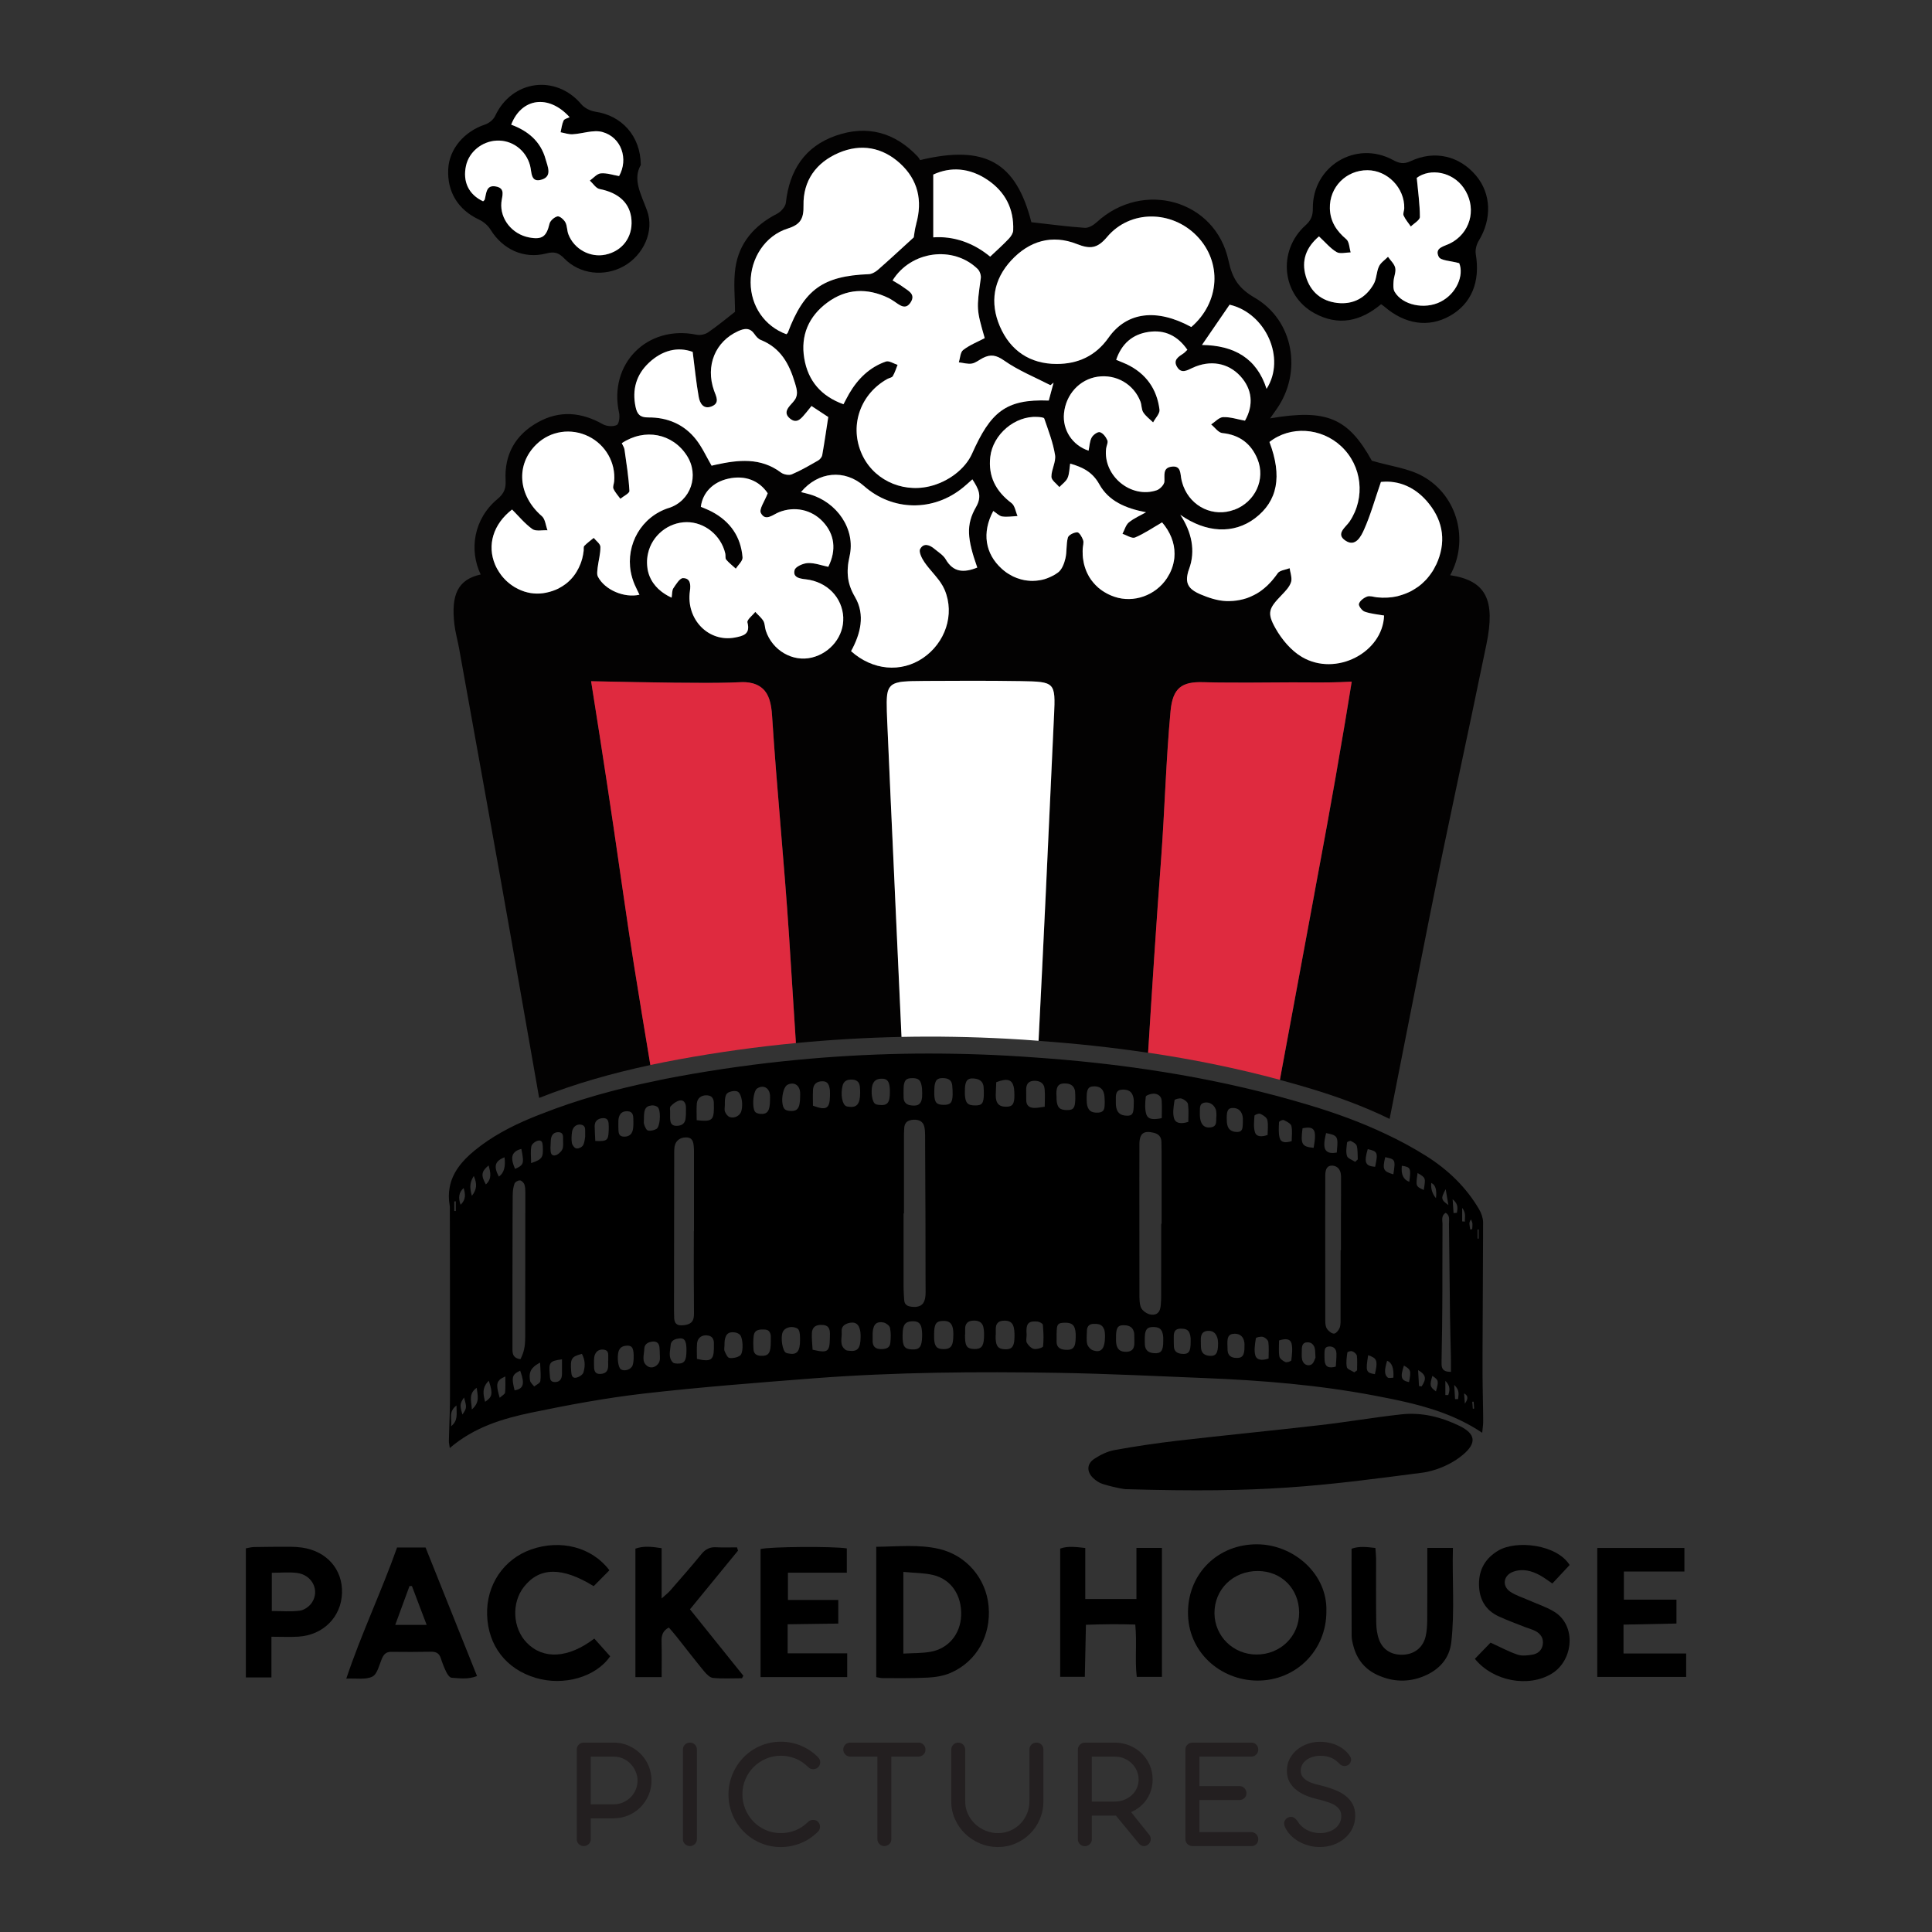 <?xml version="1.0" encoding="UTF-8"?><svg id="Layer_1" xmlns="http://www.w3.org/2000/svg" viewBox="0 0 612 612"><rect x="0" y="0" width="612" height="612" fill="#333333" stroke="none"/><defs><style>.cls-1{fill:#030202;}.cls-2{fill:#231f20;}.cls-3{fill:#fff;}.cls-4{fill:#df2a3f;}</style></defs><path d="M420.16,510.45c.03,12.32-9.64,21.99-21.91,21.91-11.59-.07-22.14-9.02-21.93-21.9.19-12.18,9.61-21.4,22.04-21.27,11.42.12,22.19,9.35,21.8,21.26ZM398.45,497.65c-7.82-.03-13.81,5.81-13.74,13.41.07,7.29,5.97,13.05,13.34,13.04,7.61,0,13.51-5.83,13.48-13.28-.04-7.56-5.58-13.14-13.08-13.17Z"/><path d="M277.57,489.98c6.95-.07,13.49-.82,19.93.68,8.66,2.03,14.87,9.36,15.66,18.13.83,9.21-3.72,17.47-11.97,21.1-2.2.97-4.76,1.39-7.18,1.52-4.81.26-9.63.16-14.45.17-.59,0-1.17-.18-1.99-.32v-41.29ZM286.16,497.93v25.88c2.99-.18,5.81-.09,8.54-.56,5.73-.98,9.52-5.6,9.76-11.45.26-6.4-3.11-11.53-8.9-12.89-2.83-.67-5.83-.63-9.4-.98Z"/><path d="M233.78,491.19c-5,6.11-10.01,12.22-15.22,18.59,5.71,7.11,11.31,14.08,16.91,21.04-.15.27-.29.53-.44.8-3.06,0-6.13.18-9.16-.1-1-.09-2.08-1.2-2.82-2.09-2.99-3.63-5.86-7.36-8.78-11.05-.76-.96-1.58-1.87-2.4-2.83-1.92,1-2.36,2.48-2.31,4.38.1,3.68.03,7.37.03,11.33h-8.31v-40.69c2.58-.93,5.2-.63,8.3-.15v15.93c1.35-1.23,2.1-1.78,2.69-2.47,3.33-3.83,6.7-7.63,9.9-11.57,1.3-1.6,2.73-2.31,4.77-2.18,2.16.13,4.34.03,6.51.03.11.34.22.68.33,1.03Z"/><path d="M134.81,490.21c5.48,13.68,10.84,27.09,16.3,40.72-2.99,1.13-5.55.68-8.05.53-.59-.03-1.3-1.02-1.65-1.72-.71-1.43-1.29-2.95-1.78-4.47-.5-1.54-1.47-2.08-3.05-2.05-4.2.08-8.41.08-12.61.03-1.63-.02-2.41.77-3.01,2.18-.85,2.01-1.43,4.87-2.99,5.66-2.09,1.06-5.01.49-8.28.65,4.85-14.45,11.18-27.65,16.09-41.54h9.03ZM130.49,502.42c-.26,0-.51,0-.77-.01-1.49,4.04-2.97,8.08-4.52,12.3h9.95c-1.66-4.38-3.16-8.33-4.66-12.29Z"/><path d="M368.07,490.33v40.85h-7.98c-.64-5.28.1-10.71-.47-16.57-5.08-.18-10.08-.12-15.63.07-.12,5.54-.23,10.89-.35,16.48h-7.81v-40.61c2.48-.89,4.99-.51,7.95-.19v16.16h16.21v-16.19h8.08Z"/><path d="M240.92,531.25v-40.55c2.72-.77,22.95-.92,27.33-.21v7.69h-18.66v8.63h15.95v7.49c-5.4.07-10.65.15-16.04.22v9.21h18.87v7.51h-27.46Z"/><path d="M505.97,531.2v-40.85h27.6v7.46h-19.17v8.91h16.65v7.57c-5.56.11-11.05.22-16.77.34v9.14h19.85v7.43h-28.15Z"/><path d="M193.04,497.42c-1.76,1.78-3.39,3.43-4.98,5.03-10.01-6.16-17.13-6.06-22.06.17-4.04,5.1-3.64,13.12.88,17.77,5.21,5.36,13.14,4.95,21.38-1.34,1.67,1.87,3.37,3.76,5.02,5.61-4.5,6.59-14.72,9.49-23.56,6.85-9.41-2.8-15.12-10.21-15.42-19.99-.29-9.44,5.25-17.65,13.96-20.7,9.33-3.27,19.26-.74,24.78,6.6Z"/><path d="M452.11,490.33h8.13c-.27,10.13.6,20.01-.51,29.85-.59,5.22-3.86,8.77-8.65,10.76-4.93,2.05-9.92,1.86-14.76-.36-3.94-1.81-6.46-4.9-7.58-9.09-.29-1.07-.58-2.19-.58-3.28-.05-9.14-.03-18.28-.03-27.61,2.46-.9,4.86-.54,7.55-.25.08,1.14.21,2.22.22,3.29.02,6.81-.06,13.62.05,20.43.03,1.82.29,3.73.93,5.42,1.26,3.36,4.33,4.97,8.05,4.64,3.41-.31,5.95-2.46,6.71-5.94.34-1.56.44-3.19.46-4.79.05-6.19.03-12.38.03-18.57,0-1.35,0-2.69,0-4.49Z"/><path d="M77.88,531.38v-40.91c.91-.15,1.72-.39,2.53-.41,3.84-.07,7.67-.1,11.51-.09,1.23,0,2.48.08,3.7.25,7.85,1.11,12.94,6.88,12.72,14.37-.22,7.57-5.92,13.36-13.79,13.85-2.7.17-5.42.03-8.57.03v12.9h-8.09ZM86.1,498.21v12.11c3.11,0,6.07.27,8.93-.12,1.37-.19,2.98-1.35,3.77-2.54,2.54-3.85.13-8.73-4.64-9.39-2.51-.34-5.12-.06-8.06-.06Z"/><path d="M467.2,525.46c1.76-1.82,3.53-3.65,4.96-5.12,3.21,1.46,5.8,2.88,8.56,3.8,1.43.48,3.19.26,4.74,0,1.66-.29,2.94-1.34,3.24-3.16.32-1.97-.61-3.39-2.26-4.29-.97-.53-2.08-.78-3.11-1.19-2.87-1.14-5.79-2.18-8.59-3.48-4.26-1.98-6.2-5.52-6.24-10.14-.04-4.76,2.06-8.31,6.14-10.72,5.74-3.38,18.51-1.93,22.57,4.59-1.74,1.86-3.56,3.81-5.47,5.85-1.39-.93-2.56-1.83-3.83-2.54-2.68-1.48-5.54-2.27-8.56-1.19-3.1,1.11-3.67,4.49-.96,6.33,1.7,1.16,3.79,1.78,5.7,2.63,2.71,1.2,5.57,2.13,8.1,3.63,7.27,4.31,6.27,15.48-.64,19.7-7.4,4.51-18.63,2.39-24.35-4.69Z"/><path class="cls-2" d="M194.33,552c1.69,0,3.26.32,4.72.95,1.46.63,2.74,1.49,3.83,2.57,1.09,1.08,1.95,2.36,2.57,3.83.62,1.47.93,3.03.93,4.69s-.32,3.21-.95,4.66c-.63,1.45-1.49,2.72-2.57,3.8-1.08,1.08-2.36,1.94-3.83,2.56s-3.04.93-4.71.93h-7.19v6.61c0,.62-.22,1.13-.65,1.55-.44.42-.95.63-1.55.63-.31,0-.6-.05-.87-.17-.27-.11-.51-.26-.72-.46-.21-.2-.36-.43-.47-.69-.11-.26-.17-.55-.17-.86v-28.4c0-.61.22-1.13.65-1.56.44-.43.96-.64,1.57-.64h9.4ZM187.13,556.43v15.13h7.25c1.09,0,2.1-.21,3.03-.63.93-.42,1.73-.97,2.41-1.66.67-.69,1.2-1.49,1.57-2.39.38-.9.56-1.85.56-2.84s-.19-1.92-.58-2.83c-.38-.91-.91-1.72-1.57-2.43-.67-.71-1.46-1.28-2.38-1.7-.92-.43-1.92-.64-3-.64h-7.3Z"/><path class="cls-2" d="M220.75,582.6c0,.62-.22,1.13-.65,1.55-.44.42-.95.63-1.55.63s-1.14-.21-1.57-.63c-.44-.42-.65-.93-.65-1.55v-28.42c0-.61.22-1.13.65-1.55.44-.42.96-.63,1.57-.63s1.11.21,1.55.63c.44.42.65.93.65,1.55v28.42Z"/><path class="cls-2" d="M259.18,556.71c.43.43.64.93.64,1.52s-.21,1.1-.64,1.55c-.43.43-.95.64-1.56.65s-1.14-.2-1.56-.63c-1.23-1.23-2.59-2.14-4.08-2.74-1.49-.6-3.03-.9-4.62-.9-1.67,0-3.25.32-4.74.96-1.48.64-2.78,1.51-3.88,2.61-1.1,1.1-1.97,2.39-2.61,3.88-.64,1.48-.96,3.08-.96,4.79s.31,3.2.92,4.67c.61,1.48,1.46,2.78,2.53,3.9,1.08,1.13,2.35,2.02,3.83,2.69,1.48.67,3.09,1,4.83,1,1.6.02,3.14-.26,4.61-.83,1.47-.57,2.84-1.48,4.12-2.73.2-.2.44-.36.72-.46.27-.1.55-.15.83-.15s.56.05.83.14c.27.09.51.24.72.45.22.21.38.45.49.73.1.28.15.56.15.85s-.05.55-.15.82c-.1.26-.26.5-.46.7-1.67,1.67-3.52,2.91-5.56,3.71-2.03.8-4.14,1.2-6.32,1.2-1.52,0-2.98-.2-4.39-.6-1.41-.4-2.72-.96-3.94-1.68-1.22-.72-2.33-1.58-3.34-2.6-1.01-1.02-1.87-2.14-2.59-3.38s-1.27-2.56-1.66-3.97-.59-2.88-.59-4.42.19-2.9.56-4.29c.38-1.39.91-2.71,1.6-3.94.69-1.24,1.53-2.38,2.52-3.42.99-1.04,2.1-1.94,3.34-2.69,1.24-.75,2.58-1.34,4.02-1.75,1.44-.42,2.97-.63,4.6-.63,2.15,0,4.24.41,6.27,1.24,2.03.83,3.87,2.07,5.53,3.72Z"/><path class="cls-2" d="M282.35,556.43v26.17c0,.31-.06.59-.17.86s-.27.5-.47.69c-.2.2-.44.35-.72.46-.27.11-.56.17-.87.17-.6,0-1.11-.21-1.54-.64-.43-.43-.64-.94-.64-1.54v-26.17h-8.63c-.31,0-.59-.06-.86-.18-.27-.12-.5-.28-.69-.49-.2-.21-.35-.44-.46-.7-.11-.26-.17-.55-.17-.86,0-.61.21-1.13.64-1.56.43-.43.94-.64,1.54-.64h21.66c.61,0,1.13.22,1.56.65.43.44.64.96.64,1.57s-.21,1.14-.64,1.56-.95.64-1.56.64h-8.63Z"/><path class="cls-2" d="M326.74,552.63c.44-.42.95-.63,1.55-.63.63,0,1.16.21,1.59.63.43.42.64.93.64,1.55v16.46c0,1.98-.38,3.85-1.13,5.61-.75,1.76-1.78,3.29-3.09,4.6-1.31,1.31-2.83,2.34-4.58,3.1-1.75.76-3.62,1.14-5.62,1.14s-3.89-.38-5.68-1.14c-1.79-.76-3.36-1.79-4.71-3.1-1.35-1.31-2.42-2.84-3.2-4.6-.79-1.76-1.18-3.63-1.18-5.61v-16.39c0-.63.22-1.16.65-1.59.44-.43.96-.64,1.57-.64.31,0,.59.06.86.17s.5.27.69.47.35.44.47.72c.12.27.18.56.18.87v16.39c0,1.42.28,2.74.85,3.96s1.32,2.28,2.27,3.17c.95.9,2.05,1.61,3.3,2.12,1.25.52,2.57.78,3.96.78s2.68-.26,3.89-.78c1.21-.52,2.27-1.24,3.16-2.15.9-.91,1.6-1.98,2.13-3.2s.78-2.53.78-3.93v-16.44c0-.61.22-1.13.65-1.55Z"/><path class="cls-2" d="M343.73,552h9.32c1.66,0,3.22.3,4.69.9,1.47.6,2.75,1.42,3.84,2.46,1.09,1.04,1.95,2.28,2.59,3.71.63,1.43.95,2.98.95,4.64,0,1.19-.17,2.32-.5,3.38-.33,1.06-.8,2.03-1.4,2.91s-1.31,1.66-2.15,2.34c-.84.68-1.76,1.25-2.77,1.69l5.58,6.97c.22.22.39.47.5.76s.16.56.15.85c0,.28-.07.56-.19.83-.12.27-.29.51-.51.72-.44.43-.93.64-1.46.63-.53,0-1.02-.23-1.46-.65l-7.42-9.01h-7.63v7.5c0,.62-.22,1.13-.65,1.55-.44.42-.95.63-1.55.63s-1.14-.21-1.57-.63c-.44-.42-.65-.93-.65-1.55v-28.4c0-.61.22-1.13.65-1.56.44-.43.96-.64,1.57-.64h.08ZM345.85,556.43v14.26h7.22c1.08,0,2.08-.18,3.01-.55.93-.37,1.74-.86,2.42-1.48.68-.62,1.22-1.36,1.6-2.21.38-.85.58-1.77.58-2.74s-.19-1.92-.58-2.8c-.38-.88-.92-1.65-1.6-2.32-.68-.67-1.48-1.19-2.39-1.57-.91-.38-1.9-.58-2.96-.58h-7.3Z"/><path class="cls-2" d="M377.55,584.77c-.6-.05-1.09-.29-1.47-.7-.38-.42-.58-.93-.58-1.52v-28.34c0-.63.22-1.16.67-1.57.44-.42.97-.63,1.59-.63h18.64c.61,0,1.13.21,1.55.64.42.43.63.95.63,1.56s-.21,1.14-.63,1.57c-.42.44-.93.65-1.55.65h-16.46v9.35h12.7c.31,0,.59.06.86.18.26.12.5.28.7.49.2.21.36.44.47.7s.17.55.17.86c0,.61-.21,1.13-.64,1.55-.43.42-.95.63-1.56.63h-12.7v10.17h16.46c.31,0,.59.06.86.18.26.12.49.28.69.49.2.21.35.44.46.7s.17.55.17.86c0,.63-.21,1.16-.63,1.59s-.93.63-1.55.61h-18.84Z"/><path class="cls-2" d="M418.24,570.13c-1.43-.29-2.79-.68-4.07-1.17-1.28-.49-2.41-1.1-3.38-1.84-.97-.74-1.74-1.62-2.3-2.64-.56-1.02-.84-2.21-.84-3.57s.29-2.64.88-3.76,1.37-2.09,2.34-2.89,2.09-1.42,3.35-1.86c1.26-.44,2.56-.65,3.89-.65.99,0,1.97.1,2.93.31.96.21,1.86.51,2.7.91.84.4,1.6.9,2.29,1.5.69.6,1.27,1.29,1.73,2.07.24.43.3.86.18,1.29-.12.43-.32.78-.59,1.04-.31.29-.72.47-1.24.54-.52.07-1.03-.08-1.52-.44-.48-.5-.95-.92-1.41-1.28-.46-.36-.95-.65-1.46-.87-.51-.22-1.05-.38-1.63-.49-.57-.1-1.22-.15-1.93-.15-.77,0-1.52.11-2.25.32s-1.39.52-1.96.92c-.57.4-1.03.89-1.38,1.47-.35.58-.53,1.25-.53,2,0,.82.22,1.5.65,2.03s1.01.99,1.72,1.36c.71.37,1.51.67,2.42.91.9.24,1.82.47,2.74.69,1.23.34,2.43.75,3.6,1.23,1.17.48,2.21,1.08,3.11,1.79.9.72,1.63,1.58,2.19,2.59.55,1.01.83,2.21.83,3.61,0,1.47-.29,2.81-.88,4.03-.59,1.22-1.39,2.27-2.41,3.15-1.02.88-2.21,1.57-3.57,2.06-1.37.5-2.83.74-4.38.74-1.25,0-2.45-.16-3.6-.49s-2.21-.77-3.17-1.33c-.96-.56-1.81-1.23-2.54-2-.73-.77-1.28-1.59-1.68-2.46-.34-.73-.4-1.36-.18-1.88s.57-.9,1.05-1.14c.55-.29,1.07-.35,1.56-.18.49.17.99.58,1.48,1.23.7,1.2,1.69,2.13,2.96,2.82,1.27.68,2.71,1.02,4.31,1.02.8,0,1.6-.12,2.39-.35.79-.23,1.5-.57,2.13-1.02.62-.45,1.13-1.01,1.52-1.68.39-.67.59-1.43.59-2.3s-.2-1.56-.59-2.12c-.39-.56-.91-1.03-1.54-1.41-.63-.38-1.34-.69-2.14-.93-.79-.25-1.59-.49-2.39-.73Z"/><path class="cls-1" d="M167.11,187.65c-.68-.14-1.35-.37-1.99-.64.64.27,1.31.47,1.99.64Z"/><path class="cls-1" d="M459.38,182.19c5.99-10.89,2.48-25.14-8.73-31.35-4.53-2.52-10.11-3.14-16.09-4.9-7.48-13.47-14.23-16.5-32.23-13.41.8-1.13,1.44-2.05,2.09-2.97,8.18-11.71,5.37-28.09-6.95-35.24-5.06-2.95-7.09-6.01-8.32-11.77-4.12-19.23-27.08-25.63-41.72-12.18-1,.92-2.56,1.89-3.81,1.8-5.52-.37-11.01-1.13-16.91-1.78-4.86-18.94-14.52-24.66-35.26-19.68-.16-.25-.39-.74-.76-1.13-7.24-7.67-16.03-10.07-25.94-6.6-9.84,3.44-14.68,10.99-15.81,21.24-.14,1.27-1.56,2.85-2.79,3.49-7.16,3.67-12.04,9.19-13.2,17.16-.66,4.55-.12,9.29-.12,13.9-2.48,1.93-5.37,4.35-8.47,6.48-.98.68-2.56,1.03-3.73.78-15.6-3.22-27.95,9.23-24.52,24.75.27,1.23,0,3.49-.74,3.85-1.15.59-3.18.43-4.37-.23-6.85-3.88-13.78-4.49-20.69-.59-7.05,3.96-10.58,10.15-10.15,18.31.14,2.56-.45,4.2-2.56,5.95-7.59,6.29-9.04,16.18-5.33,23.91-7.3,1.62-9.43,6.46-8.32,15.87.31,2.5,1,4.96,1.46,7.44,5.64,31.35,11.34,62.7,16.87,94.07,2.85,16.14,5.68,32.29,8.51,48.43,11.44-4.55,23.23-7.85,35.24-10.42-1.76-10.56-3.51-21.12-5.19-31.68-1.03-6.36-2.05-13.39-3.26-21.65-1.89-13.08-4.22-29.26-7.59-50.89-1.13-7.32-2.09-13.37-2.73-17.35,20.28.43,35.55.66,43.96.43,1-.02,1.89-.06,2.69-.1,1.41-.08,5.11-.33,7.69,2.01,1.97,1.76,2.75,4.65,2.99,8.67,1.5,23.23,3.85,46.42,5.37,69.65.74,11.32,1.46,22.64,2.17,33.95,11.13-1.07,22.29-1.72,33.46-1.95h.02c-.64-14.06-1.29-28.11-1.95-42.17-.14-3.2-.29-6.38-.43-9.57-.76-16.24-1.48-32.48-2.19-48.71-.04-.98-.08-1.91-.1-2.75-.02-.49-.02-.94-.02-1.39-.02-.51-.02-1-.02-1.46,0-.2.02-.39.02-.57v-.18c.02-.25.02-.49.04-.72.02-.31.06-.57.08-.84.04-.27.1-.53.14-.76.06-.25.12-.49.21-.7.08-.18.14-.37.23-.53.1-.16.2-.33.33-.49.1-.14.23-.29.37-.41.1-.08.2-.16.31-.25.1-.08.23-.16.33-.21.1-.06.23-.14.35-.18.14-.06.27-.12.41-.16.14-.06.29-.1.43-.14.31-.08.64-.16,1-.23.18-.02.37-.06.57-.08.2-.02.41-.04.62-.06.45-.04.92-.08,1.44-.1.33-.02.66-.02,1.03-.04,1.23-.04,2.64-.04,4.26-.06,10.11-.06,20.22-.1,30.3.06,10.83.18,11.03.31,10.54,10.91-.86,18.99-1.74,37.97-2.64,56.96-.35,7.69-.72,15.38-1.11,23.05-.37,7.69-.76,15.38-1.15,23.04,11.63.82,23.19,2.05,34.69,3.77,1.27-20.46,2.58-40.9,4.12-61.34,1.15-15.6,1.54-31.27,2.99-46.89.7-7.4,3.63-9.35,10.39-9.14,2.71.08,5.39.12,8.1.12,8.92.08,17.86-.14,26.78-.04,2.71.02,6.91.02,12.12-.25-.47,3.01-1.21,7.46-2.11,12.83-4.22,25.16-7.77,43.73-9.33,52.18l-.49,2.71c-3.61,19.46-7.2,38.93-10.83,58.41,2.99.8,5.99,1.64,8.98,2.54,8.86,2.64,17.51,5.78,25.77,9.82,4.12-20.91,8.24-41.83,12.4-62.74,5.82-29.26,12.28-58.39,18.27-87.61,2.89-14-.06-20.15-11.46-21.88ZM389.51,96.51c11.4,2.64,17.94,16.94,11.71,26.65-3.14-9.78-10.37-13.76-20.46-13.9,3.1-4.53,5.8-8.45,8.75-12.75ZM341.16,77.32c4.18,1.64,6.44,1.41,9.53-2.26,7.3-8.67,20.5-8.49,28.44-.31,8.02,8.26,7.32,20.97-1.76,28.83-10.97-5.97-20.44-4.82-26.22,3.38-4.08,5.8-9.7,8.32-16.42,8.32-8.47,0-14.68-4.2-18-11.91-3.24-7.54-2.03-14.82,3.61-20.91,5.72-6.17,12.94-8.28,20.83-5.15ZM295.63,55.3c5.47-2.54,11.44-2.17,17.1,1.62,5.68,3.79,8.49,9.21,8.22,16.07-.04.88-.72,1.91-1.37,2.6-1.8,1.91-3.75,3.65-5.93,5.7-5.31-4.41-11.6-6.58-18.02-6.11v-19.89ZM309.67,85.22c.68.66,1.15,2.03,1,2.97-1.35,9.76-1.39,9.76,1.25,18.94-2.3,1.21-4.8,2.19-6.83,3.77-.92.7-.94,2.56-1.37,3.9,1.39.16,2.83.62,4.14.39,1.23-.23,2.34-1.19,3.51-1.78,2.4-1.21,4.16-.94,6.66.8,4.51,3.18,9.76,5.29,14.7,7.83.35-.27.68-.53,1-.8-.51,1.91-1.03,3.81-1.52,5.64-13.72-.53-18.45,3.71-24.32,16.87-2.11,4.72-7.42,8.9-13.55,10.33-9.06,2.09-18.27-2.48-21.65-10.97-3.51-8.73,0-18.39,8.39-23.07.57-.31,1.44-.41,1.72-.88.66-1.11,1.03-2.38,1.52-3.59-1.25-.39-2.71-1.39-3.69-1.05-5.19,1.8-8.9,5.47-11.65,10.17-.59,1.03-1.11,2.07-1.8,3.36-7.01-2.52-11.22-7.34-12.42-14.52-1.23-7.3,1.44-13.35,7.28-17.67,6.03-4.47,12.65-4.74,19.42-1.46.57.27,1.13.66,1.68,1,1.74,1.13,3.65,3.03,5.35.33,1.66-2.64-.92-3.67-2.52-4.88-.94-.72-2.01-1.25-3.24-2.01,5.84-9.41,19.25-11.13,26.94-3.65ZM249.56,72.4c4.08-1.29,5.06-3.2,4.98-7.3-.16-7.89,4.02-13.61,11.15-16.67,7.03-3.01,13.82-1.8,19.48,3.38,5.64,5.19,7.14,11.73,5.06,19.13-.47,1.68-.64,3.46-.78,4.24-4.26,3.88-7.77,7.16-11.38,10.31-.8.68-1.93,1.33-2.93,1.35-14.45.57-20.42,4.86-25.57,18.49-.08.2-.31.37-.47.53-6.87-2.5-11.3-8.92-11.32-16.42-.04-7.57,4.55-14.8,11.77-17.06ZM205.58,114.86c4.14-3.87,9.02-5.19,13.84-3.42.66,5.06,1.09,9.68,1.91,14.23.33,1.97,1.46,4.08,4.06,3.05,2.73-1.07,1.46-3.16.8-5-2.79-7.89.37-15.56,7.65-18.86,2.05-.92,3.71-1.13,5.15.94.51.76,1.23,1.56,2.03,1.87,6.21,2.5,8.96,7.46,10.78,13.57.74,2.42,1.19,4.1-.53,6.03-1.37,1.56-3.42,3.34-1,5.31,2.34,1.91,3.77-.39,5.15-1.97.49-.57.96-1.19,1.64-2.03,2.09,1.39,3.85,2.54,5.33,3.51-.64,4.12-1.21,8.1-1.91,12.04-.1.64-.7,1.39-1.27,1.72-2.73,1.56-5.45,3.16-8.34,4.39-.92.41-2.6.08-3.46-.55-6.48-4.86-13.55-4.04-20.75-2.46-.49.1-.98.23-1.23.29-1.68-2.91-2.99-5.82-4.9-8.26-3.81-4.88-9.14-7.09-15.23-7.03-2.6.02-3.46-1.09-3.94-3.28-1.17-5.49.18-10.27,4.24-14.06ZM199.82,181.13c.25,1.35.66,2.73,1.23,4.06.47,1.07,1,2.11,1.52,3.2-4.8,1.11-10.97-1.52-13.14-5.68-.25-.45-.27-1.03-.23-1.62.02-.43.08-.86.12-1.27.27-2.19.92-4.41.88-6.6-.02-.96-1.37-1.89-2.11-2.83-1,.82-2.09,1.6-2.99,2.54-.29.29-.14,1-.2,1.54-.1.84-.25,1.66-.45,2.44-.1.37-.2.72-.33,1.07-.08.23-.14.43-.23.64-.33.86-.74,1.68-1.21,2.46-.27.45-.57.9-.9,1.33-.16.21-.33.41-.51.62-.64.74-1.33,1.39-2.09,1.97-.25.18-.49.35-.74.51-.2.14-.41.27-.62.39-.33.2-.66.39-1,.57-.27.12-.55.25-.84.37-1.21.51-2.52.86-3.92,1.07-1.31.18-2.62.16-3.92-.04-.35-.04-.68-.1-1.03-.21-.68-.14-1.35-.37-1.99-.64-.55-.23-1.09-.47-1.62-.78-.1-.06-.23-.12-.33-.18-.06-.02-.12-.06-.18-.1-.23-.14-.45-.29-.66-.43-.41-.27-.8-.55-1.17-.88-.35-.29-.68-.57-1-.9-.41-.41-.78-.82-1.15-1.27-.29-.35-.53-.72-.78-1.09,0,0-.04-.02-.04-.04-.02-.02-.02-.04-.04-.06-.25-.37-.47-.74-.68-1.13-.23-.41-.43-.84-.62-1.27-2.62-6.19-.62-12.86,5.37-17.49,2.09,2.09,4.02,4.47,6.42,6.19,1.11.8,3.16.29,4.8.39-.57-1.52-.72-3.55-1.78-4.47-7.57-6.54-8.39-16.36-1.68-22.8,4.41-4.24,10.93-5.21,16.5-2.46,5.37,2.67,8.59,8.32,8.08,14.23-.06.78-.51,1.7-.23,2.32.51,1.17,1.44,2.15,2.19,3.2,1-.84,2.91-1.72,2.87-2.5-.25-4.39-.94-8.73-1.56-13.1-.08-.62-.49-1.19-.86-2.01,7.3-4.84,16.09-3.08,20.61,3.92,4.04,6.27,1.25,14.37-5.72,16.61-8.71,2.79-13.63,11.54-12.06,20.24ZM257.18,208.29c-6.09,1.5-12.55-2.26-14.6-8.51-.33-1-.27-2.19-.76-3.06-.66-1.09-1.72-1.93-2.58-2.89-.88,1.13-2.71,2.5-2.48,3.34.98,3.75-1.33,4.26-3.96,4.78-8.37,1.58-15.54-5.76-14.27-14.72.31-2.09.16-4.1-2.19-4.1-1.03,0-2.19,1.95-3.03,3.18-.47.68-.37,1.74-.57,3.01-.47-.23-.94-.45-1.37-.7-.29-.16-.53-.33-.8-.49-.2-.12-.39-.25-.57-.39-.35-.23-.66-.49-.96-.76-.18-.14-.37-.29-.53-.45-.57-.55-1.09-1.15-1.52-1.76-.14-.18-.27-.37-.37-.55-.16-.25-.31-.51-.45-.78-.16-.33-.33-.66-.45-1-.16-.43-.31-.86-.41-1.29-.04-.1-.06-.23-.08-.33-.04-.21-.08-.41-.12-.59v-.08c-.02-.14-.04-.29-.06-.45-.04-.18-.06-.39-.06-.59-.02-.25-.04-.49-.04-.76-.02-.96.08-1.99.31-3.01,1.23-5.7,6.42-9.9,12.24-9.94,5.7-.02,10.91,4.18,12.24,9.94.16.64-.08,1.5.29,1.93.88,1.05,2.03,1.93,3.05,2.87.76-1.21,2.23-2.46,2.13-3.59-.53-6.5-3.87-11.34-9.66-14.43-1.15-.62-2.38-1.07-3.55-1.58.55-4.47,3.83-7.83,8.65-8.9,5.43-1.23,9.86.64,12.53,4.61-.94,2.52-2.79,5.02-2.17,6.25,1.46,2.81,3.83.49,5.78-.27,4.92-1.95,10.25-.8,13.82,2.97,3.75,3.96,4.43,9,1.76,14.35-2.11-.43-4.28-1.27-6.44-1.19-1.5.06-3.94,1.13-4.22,2.19-.08.31-.12.57-.12.82,0,.04.02.06.02.1,0,.12,0,.21.04.31.02.1.04.2.1.29.12.27.33.47.55.64.27.2.57.33.92.43.16.06.33.1.47.12.12.04.27.06.39.08.37.08.76.12,1.15.16,6.79.78,11.6,5.78,11.89,12.14.25,5.8-3.98,11.19-9.92,12.65ZM309.59,179.78c-4.2,1.68-7.59,1.62-10.03-2.62-.74-1.29-2.23-2.19-3.44-3.2-1.54-1.33-3.51-2.15-4.65-.04-.49.88.53,2.95,1.35,4.14.84,1.23,1.85,2.4,2.83,3.55.21.25.43.51.64.76.29.35.57.7.86,1.07.29.35.55.72.8,1.09.51.74.94,1.5,1.29,2.32,3.3,7.85.14,16.83-6.87,21.59-6.95,4.72-15.95,3.94-22.78-2.17,2.99-5.43,4.55-11.5,1.27-17.12-1.37-2.34-2.09-4.47-2.28-6.7-.04-.33-.06-.64-.06-.96-.02-.55,0-1.09.04-1.66.06-1.13.27-2.32.55-3.59,2.01-8.67-4.06-17.22-12.65-19.66-.86-.25-1.74-.45-2.73-.7,5.45-6.56,13.86-7.3,19.95-1.93,9.08,8.02,22.04,8.2,31.47.41.92-.74,1.78-1.56,2.87-2.52,1.82,2.85,3.24,5.19,1.15,8.78-3.22,5.6-2.81,10.05.41,19.19ZM372.02,176.37c0,.27-.04.55-.08.82-.02.18-.06.39-.1.57-.04.27-.1.53-.16.8-.25,1.05-.64,2.09-1.15,3.1-.27.51-.55.98-.86,1.48-3.61,5.49-10.56,7.96-16.63,5.9-.68-.23-1.33-.49-1.95-.8-.18-.1-.39-.18-.55-.29-.96-.51-1.85-1.13-2.64-1.8-.29-.25-.55-.51-.82-.78-.29-.27-.53-.55-.76-.84-.49-.57-.94-1.19-1.31-1.82-.2-.33-.37-.66-.53-1t-.02-.04c-.21-.41-.39-.84-.55-1.29-.1-.25-.18-.53-.27-.8s-.16-.53-.23-.8c-.04-.18-.08-.37-.12-.57-.02-.02-.02-.04-.02-.06-.06-.29-.1-.57-.14-.86-.08-.39-.12-.78-.14-1.21-.02-.18-.04-.39-.02-.59-.04-.53-.02-1.09,0-1.66.04-.92.41-1.95.12-2.75-.33-.96-1.21-2.48-1.85-2.46-1.03,0-2.75.84-2.97,1.68-.57,2.11-.27,4.47-.78,6.6-.37,1.6-1.11,3.55-2.34,4.45-.16.12-.33.23-.49.33-.29.2-.57.39-.88.55-.27.14-.53.29-.82.41-.18.1-.37.18-.55.25-.96.43-1.95.74-2.97.9-.39.08-.8.14-1.21.16-.39.04-.78.06-1.19.06-.51,0-1.05-.04-1.56-.1-.31-.02-.62-.06-.9-.12-.78-.14-1.52-.35-2.26-.62-.2-.06-.43-.14-.64-.25-.27-.1-.53-.2-.78-.33-.25-.12-.49-.25-.74-.41-.27-.12-.53-.27-.78-.45-.04-.02-.08-.04-.1-.06-.31-.18-.59-.39-.88-.62-.37-.27-.72-.57-1.07-.88-5.27-4.76-6.36-11.46-2.69-18.31,1.09.7,1.91,1.62,2.85,1.74,1.58.23,3.22-.06,4.84-.14-.62-1.39-.84-3.28-1.89-4.08-4.96-3.73-7.46-8.43-6.75-14.66.82-7.11,7.81-13.06,14.91-12.65.76.04,2.07.12,2.19.51,1.31,3.81,2.79,7.63,3.42,11.56.35,2.17-1.17,4.59-1.15,6.89,0,1.11,1.62,2.17,2.52,3.26.9-.96,2.11-1.76,2.6-2.89.59-1.35.57-2.97.82-4.55,4.14,1.19,7.11,2.77,9.21,6.52,2.99,5.41,8.39,7.67,14.82,8.9-1.85,1.05-3.83,1.89-5.45,3.22-.98.82-1.35,2.38-2.01,3.61,1.33.43,2.99,1.58,3.98,1.17,2.97-1.27,5.7-3.14,8.57-4.8,2.6,3.03,3.96,6.48,3.94,9.94,0,.33-.02.66-.04.96ZM371.01,147.83c-2.73.41-2.07,2.69-2.17,4.7-.04.96-1.37,2.38-2.42,2.75-8.16,2.77-17.02-4.55-16.05-13.16.1-.9.7-1.97.39-2.67-.45-1.05-1.37-2.28-2.36-2.56-.68-.2-2.15.84-2.6,1.7-.66,1.21-.68,2.75-.98,4.16-5.15-1.7-8.3-6.58-7.79-11.81.59-6.03,4.94-10.78,10.66-11.62,5.88-.86,11.46,2.36,13.57,7.91.41,1.11.29,2.48.9,3.4.78,1.21,2.03,2.11,3.1,3.16.72-1.35,2.17-2.79,2.03-4.02-.82-6.6-4.31-11.48-10.37-14.39-1.05-.49-2.13-.88-3.36-1.41,1.74-5.15,5.21-8.1,10.29-8.84,5.13-.76,9.21,1.25,12.26,5.66-.47.45-.8.84-1.21,1.13-1.58,1.05-3.42,2.09-2.03,4.33,1.33,2.17,3.08,1.11,4.82.29,5.64-2.64,11.34-1.62,15.21,2.6,3.77,4.12,4.28,9.14,1.46,14.11-2.3-.41-4.61-1.21-6.91-1.13-1.29.04-2.54,1.5-3.81,2.32,1.17.94,2.28,2.6,3.55,2.73,5.45.55,9.12,3.36,11.13,8.24,2.64,6.46-.76,13.61-7.36,16.07-6.5,2.44-13.57-.84-16.09-7.48-.23-.62-.41-1.25-.57-1.89-.47-1.91,0-4.78-3.26-4.26ZM454.93,178.85c-.47,1-1,1.97-1.64,2.83-.12.2-.27.41-.43.59-.06.1-.14.18-.23.29-.16.23-.37.45-.55.68-.29.33-.59.66-.92.96-.12.12-.25.25-.39.37-.02.04-.04.06-.08.08-.14.14-.29.29-.45.41-.57.49-1.19.96-1.85,1.35-.29.2-.55.37-.86.53-.14.1-.31.18-.47.27-.23.12-.47.25-.72.35-.02.02-.06.04-.08.04-.31.16-.64.31-.96.41-.31.14-.64.27-.96.35-.33.14-.68.25-1,.31-.41.14-.84.23-1.25.31-.35.08-.7.14-1.07.18-.33.04-.68.08-1,.1-.16.02-.35.04-.51.04-1.09.06-2.19.04-3.32-.08-1.07-.12-2.23-.57-3.12-.25-1.05.39-2.28,1.31-2.6,2.3-.2.59.96,2.19,1.82,2.48,1.95.7,4.08.86,6.15,1.23-.41,11.73-15.27,19.48-26.04,13.12-3.4-1.99-6.36-5.54-8.34-9.04-2.83-5-2.11-6.36,1.91-10.54,1.17-1.23,2.5-2.56,2.99-4.1.27-.82.1-1.78-.1-2.77h-4.16c-.25.33-.47.66-.72.98-.18.25-.39.49-.59.74-.33.43-.7.84-1.07,1.23-.27.31-.55.59-.86.88-.33.31-.66.59-1,.88-1.05.88-2.13,1.6-3.3,2.17-.31.16-.62.31-.92.43-.18.08-.35.16-.53.23-.27.12-.55.23-.82.31-.72.25-1.46.43-2.21.57-1.33.27-2.75.37-4.22.33-2.79-.08-5.68-1.07-8.28-2.17-2.79-1.21-4.61-2.71-4.08-5.86.02-.23.06-.47.14-.72.04-.2.1-.41.16-.62.06-.21.14-.45.23-.68,2.21-5.88.82-11.91-2.75-17.28,8.16,5.74,16.91,6.21,23.66,1.11,7.2-5.45,8.69-13.35,4.59-24.17,6.58-5.19,16.38-4.59,22.74,1.37,6.62,6.21,7.71,16.26,2.67,23.8-1.23,1.85-4.63,3.96-1.25,6.13,3.14,2.05,4.88-1.46,5.82-3.57,2.05-4.59,3.4-9.51,5.33-15.07,5.66-.62,11.09,1.7,15.19,6.85,4.72,5.88,5.47,12.49,2.34,19.31Z"/><path class="cls-4" d="M252.12,330.41c-12.4,1.19-24.77,2.91-37.11,5.17-3.01.55-6.03,1.15-9,1.78-1.76-10.56-3.51-21.12-5.19-31.68-1.03-6.36-2.05-13.39-3.26-21.65-1.89-13.08-4.22-29.26-7.59-50.89-1.13-7.32-2.09-13.37-2.73-17.35,20.28.43,35.55.66,43.96.43,1-.02,1.89-.06,2.69-.1,1.41-.08,5.11-.33,7.69,2.01,1.97,1.76,2.75,4.65,2.99,8.67,1.5,23.23,3.85,46.42,5.37,69.65.74,11.32,1.46,22.64,2.17,33.95Z"/><path class="cls-4" d="M428.18,215.92c-.47,3.01-1.21,7.46-2.11,12.83-4.22,25.16-7.77,43.73-9.33,52.18l-.49,2.71c-3.61,19.46-7.2,38.93-10.83,58.41-13.78-3.71-27.7-6.52-41.74-8.59,1.27-20.46,2.58-40.9,4.12-61.34,1.15-15.6,1.54-31.27,2.99-46.89.7-7.4,3.63-9.35,10.39-9.14,2.71.08,5.39.12,8.1.12,8.92.08,17.86-.14,26.78-.04,2.71.02,6.91.02,12.12-.25Z"/><path class="cls-3" d="M333.88,226.64c-.86,18.99-1.74,37.97-2.64,56.96-.35,7.69-.72,15.38-1.11,23.05-.37,7.69-.76,15.38-1.15,23.04-3.34-.27-6.68-.47-10.03-.66-11.13-.59-22.27-.8-33.36-.57h-.02c-.64-14.06-1.29-28.11-1.93-42.17-.14-3.2-.29-6.38-.43-9.57-.76-16.24-1.48-32.48-2.19-48.71-.04-.98-.08-1.91-.1-2.75-.02-.49-.02-.94-.02-1.39-.02-.51-.02-1-.02-1.46,0-.2.02-.39.02-.57v-.18c.02-.25.02-.49.04-.72.02-.31.06-.57.08-.84.04-.27.1-.53.14-.76.06-.25.12-.49.21-.7.08-.18.14-.37.23-.53.1-.16.2-.33.33-.49.1-.14.23-.29.37-.41.1-.08.2-.16.31-.25.1-.08.23-.16.33-.21.1-.06.23-.14.35-.18.14-.06.27-.12.41-.16.14-.06.29-.1.43-.14.31-.08.64-.16,1-.23.18-.02.37-.06.57-.08.2-.02.41-.04.62-.06.45-.04.92-.08,1.44-.1.33-.02.66-.02,1.03-.04,1.23-.04,2.64-.04,4.26-.06,10.11-.06,20.22-.1,30.3.06,10.83.18,11.03.31,10.54,10.91Z"/><path d="M469.78,445.96c-.08-4.67-.18-9.35-.16-14.02v-2.5c.02-6.05.06-12.1.08-18.17.02-6.07.06-12.12.08-18.17,0-2.01.02-4.02.02-6.03-.06-1.33-.55-2.75-1.21-3.9-4.14-7.11-9.9-12.63-16.83-17-4.08-2.56-8.28-4.84-12.57-6.85-7.98-3.81-16.28-6.81-24.79-9.35-3.3-.98-6.6-1.93-9.92-2.81-13.57-3.61-27.31-6.36-41.15-8.39-11.46-1.7-23-2.91-34.61-3.73-3.26-.25-6.5-.45-9.76-.64-11.05-.59-22.1-.8-33.11-.59-11.15.23-22.29.86-33.38,1.93-12.53,1.19-25.01,2.93-37.46,5.21-2.73.49-5.43,1.03-8.12,1.62-11.99,2.48-23.78,5.72-35.24,10.23-1.25.47-2.48.96-3.71,1.48-6.31,2.64-12.32,5.84-17.63,10.19-3.98,3.26-7.07,7.01-7.89,11.77-.31,1.7-.33,3.57.02,5.58.02.14.06.31.06.45v.08c.02.37,0,.74,0,1.11.02,17.86.06,35.72.04,53.59v5.37c0,3.3-.12,6.6-.23,9.88-.04,1.41-.1,2.81-.12,4.2,0,.55.14,1.11.29,2.19,7.75-6.64,16.79-9.33,25.94-11.24,11.75-2.44,23.58-4.63,35.49-6.01,17.94-2.05,35.96-3.44,53.98-4.84,25.83-1.97,51.71-2.15,77.6-1.72,15.46.27,30.92,1.03,46.38,1.66,17.96.72,35.86,2.19,53.53,5.54,1.64.31,3.26.64,4.9.96h.02c8.94,1.82,17.76,4.1,25.98,8.82,1.09.62,2.15,1.29,3.22,2.01.12-1.39.33-2.58.31-3.77,0-1.39-.02-2.79-.04-4.16ZM213.68,363.25c.31-1.89,1.68-2.95,3.63-2.95,2.09-.02,2.34,1.46,2.46,2.99.06.57.06,1.15.06,1.74v24.95h-.04c-.02,3.32-.02,6.64-.02,9.96,0,3.73,0,7.44.04,11.15.02.02.02.06,0,.08,0,1.6,0,3.18.02,4.78.02,2.05-.39,3.32-2.67,3.75h-.02c-.33.06-.68.1-1.09.12-1.05.06-1.8-.23-2.19-.96-.14-.29-.25-.66-.29-1.11-.04-.74-.06-1.48-.06-2.21v-5.39c.02-10.76.02-21.51.04-32.27v-.02c0-4.22,0-8.45.02-12.67,0-.66.02-1.31.1-1.95ZM238.96,346.4c.23-.78.51-1.37.88-1.62,1.56-1,3.14-.53,3.79.94.14.35.25.76.29,1.21.04.47,0,.96,0,1.46-.02,3.59-.82,4.7-3.26,4.43-.45-.06-.98-.2-1.33-.49-.88-.74-.92-3.9-.37-5.93ZM253.43,424.47c0,3.69-1,4.82-3.73,4.26-.25-.04-.49-.1-.72-.21-1.11-.53-1.78-4.74-1.05-6.54.04-.1.08-.18.14-.27.62-1.07,2.21-1.6,3.65-1.23.76.21,1.21.45,1.44,1.13.2.57.27,1.46.27,2.85ZM244.16,423.55c-.02.49,0,.98,0,1.48,0,3.63-.7,4.57-3.2,4.45-1.29-.06-2.15-.62-2.26-1.93-.1-1.46-.14-2.93.04-4.39.02-.14.04-.29.08-.41.37-1.58,1.85-1.64,3.24-1.6,1.03.02,1.62.41,1.87,1.09.18.37.25.8.23,1.31ZM234.42,429.4c-.88.64-2.28.9-3.38.76-.59-.1-1.15-1.33-1.5-2.15-.23-.53-.04-1.23-.04-1.85-.02-1.19.1-2.11.39-2.77.45-1.11,1.37-1.52,2.83-1.33.57.06,1.21.33,1.64.72.18.16.33.43.45.78.62,1.7.59,5.17-.39,5.84ZM226.14,425.66v1.48c-.06,3.67-.96,4.33-5.37,3.32,0-1.56-.1-3.26.04-4.92.02-.16.04-.31.08-.45.31-1.39,1.46-2.19,2.93-2.09,1.03.06,1.68.43,2.03,1.11v.02c.23.41.31.92.29,1.54ZM217.45,427.59c.02,3.46-.62,4.45-2.93,4.35-.47-.02-1.09-.06-1.37-.35-1.6-1.64-.82-3.69-.7-5.56.02-.23.06-.41.14-.59.35-.96,1.44-1.35,2.52-1.46,1.11-.1,1.72.18,2.03,1.11v.02c.23.57.31,1.37.31,2.48ZM195.92,428.16c.06-.2.12-.41.23-.57.51-1,1.48-1.31,2.58-1.33.8-.02,1.33.23,1.64.88.31.64.39,1.7.35,3.34-.04.27-.04,1.17-.31,1.97-.47,1.37-2.5,2.05-3.71,1.33-.88-.53-1.29-3.75-.78-5.62ZM192.6,433.23c-.18,1.54-1.31,1.99-2.62,1.99-1.46.02-1.78-1.03-1.8-2.23-.02-.98-.06-1.97.04-2.93.04-.39.12-.74.27-1.03.45-1.09,1.41-1.64,2.67-1.52.78.1,1.17.39,1.35.82.25.53.14,1.29.16,1.97v.74h-.04c0,.74.08,1.48-.02,2.19ZM181.24,430.48c.45-.78,1.35-1.15,3.08-1.62.14.27.27.51.37.78.74,1.76.59,3.53.12,5.13-.23.76-1.54,1.54-2.44,1.66-1.25.16-1.35-1.05-1.44-2.09-.14-1.97-.14-3.1.31-3.85ZM178.02,430.6v4.61c0,1.6-.72,2.67-2.38,2.58-1.58-.06-1.37-1.41-1.5-2.5-.16-1.8-.18-2.85.33-3.51.49-.68,1.54-.92,3.46-1.17.02-.02.06-.02.08-.02ZM204.1,427.3c0-.31.04-.57.14-.82.33-.9,1.25-1.35,2.32-1.5,1.11-.14,1.91.23,2.21,1.19.06.16.1.35.12.55.1.72.08,1.48.12,2.21,0,.62.08,1.25,0,1.85-.29,1.85-2.42,3.01-3.9,1.99-2.05-1.39-1.03-3.61-1.03-5.47ZM257.18,422.22c.02-.35.08-.66.18-.92.39-1.21,1.5-1.7,3.18-1.6,1.17.06,1.85.51,2.13,1.31.16.37.23.84.23,1.35-.02.49-.02.98-.02,1.48-.06,4.39-.66,4.84-5.47,3.71-.08-1.7-.33-3.53-.23-5.33ZM286.3,343.76c.04-.18.06-.31.1-.47.31-1.35.98-1.74,2.5-1.76,1.72-.04,2.54.43,2.91,1.85.12.37.18.8.25,1.31.04.49.04.98.06,1.48.04,1.74-.18,2.83-.82,3.44-.49.53-1.29.7-2.48.57-.49-.04-.94-.14-1.31-.33-.33-.14-.59-.37-.8-.64-.31-.39-.47-.9-.47-1.58,0-.98-.06-1.99,0-2.97.02-.31.04-.59.06-.84v-.06ZM286.34,360.59c0-1.11.02-2.21.1-3.34.04-.7.25-1.21.57-1.6v-.02c.55-.64,1.44-.9,2.46-.94,1.62-.04,2.95.51,3.34,2.28.18.84.23,1.72.23,2.58.02,3.32.04,6.66.04,9.98.02,5.74.06,11.48.08,17.22v.18c.02,5.8.02,11.6.02,17.41.02.08.02.16,0,.23.02,1.6.02,3.18.02,4.78,0,2.56-.64,3.94-2.07,4.41-.66.25-1.5.29-2.5.16-.49-.06-.92-.18-1.27-.39-.55-.31-.88-.82-.94-1.66-.08-1.35-.2-2.71-.2-4.08v-5.37c-.02-6.03,0-12.04,0-18.04h.12v-23.78ZM292.1,423.22c-.04,3.36-.78,4.35-3.18,4.24-2.42-.08-3.03-.98-3.01-4.41.02-1.11.08-1.97.27-2.62.39-1.33,1.23-1.82,2.77-1.89,1.62-.06,2.48.41,2.89,1.8.18.7.27,1.64.27,2.87ZM276.66,420.7c.41-1.56,1.46-2.13,3.26-1.76.76.16,1.78.94,1.99,1.62v.02s.02.04.02.06c.33,1.52.27,3.18.1,4.74-.18,1.72-1.5,1.97-3.01,1.97-1.68-.02-2.52-.78-2.6-2.42-.02-.62,0-1.23,0-1.85-.02-.96.06-1.74.25-2.38ZM272.62,423.51c-.04,3.65-.94,4.72-3.69,4.37-.35-.04-.78-.06-1.05-.27-2.15-1.52-1.09-3.79-1.27-5.76-.04-.41,0-.78.12-1.11.27-.78.96-1.29,1.91-1.58,1.93-.55,3.14-.02,3.65,1.66.25.7.35,1.58.33,2.69ZM334.93,344.43c.45-1.07,1.44-1.33,3.01-1.19,1.19.12,2.05.7,2.42,1.72.1.27.18.57.2.9.06.74.06,1.5.06,2.23-.06,2.87-.55,3.55-2.58,3.55-2.38,0-3.18-.8-3.36-3.36-.02-.37,0-.74,0-.78-.12-1.41-.04-2.4.25-3.08ZM359.29,422.57c.06.86.02,1.72.04,2.58.04,1.68-.39,2.95-2.38,3.05-2.15.1-3.18-.76-3.4-2.95-.06-.49-.02-1-.02-1.5-.02-1.21.06-2.07.27-2.69.35-1.07,1.13-1.35,2.6-1.25,1.35.08,2.28.64,2.67,1.74.12.29.2.64.23,1ZM349.81,421.21c.23.82.2,1.7.23,1.93,0,4.2-1.25,5.54-3.9,4.57-.76-.29-1.58-1.23-1.76-2.01-.29-1.29-.1-2.71-.08-4.06,0-.39.06-.76.16-1.07.27-.68.82-1.13,1.74-1.19,1.44-.08,2.85.02,3.46,1.5.06.1.1.21.14.33ZM330.42,426.48c-.04.41-1.97,1-2.89.82-.86-.16-1.78-1.11-2.26-1.95-.35-.66-.06-1.68-.06-2.54-.1-1.21-.08-2.11.12-2.77.35-1.25,1.31-1.56,3.24-1.41.66.04,1.76.62,1.78,1.03.04.39.06.76.08,1.15.16,1.89.18,3.81-.02,5.68ZM305.73,422.75v-1.85c0-.37.04-.68.12-.96.31-1,1.09-1.54,2.36-1.6,1.56-.1,2.81.37,3.24,1.85.04.1.06.23.08.35.23,1.09.21,2.21.16,3.32-.12,2.69-.96,3.57-3.2,3.46-2.09-.08-2.69-.82-2.79-3.44-.02-.37-.02-.76-.02-1.13h.04ZM295.89,422.63c.02-1,.06-1.78.23-2.38.31-1.35,1.03-1.76,2.56-1.82,1.64-.06,2.6.47,3.01,1.82.1.27.16.57.21.9.12.96.12,1.97.04,2.95-.16,2.46-.96,3.26-3.05,3.26s-2.83-.76-2.99-3.26c-.02-.49,0-.98,0-1.48ZM315.39,422.9h.04v-1.87c0-.39.04-.76.12-1.07.27-.96.98-1.52,2.26-1.6,1.6-.12,2.89.37,3.28,1.97.04.06.04.14.06.21.25,1.19.25,2.46.18,3.67-.12,2.48-.96,3.3-3.05,3.2-2.07-.1-2.77-.92-2.89-3.4v-1.11ZM334.7,424.78c.04-.74-.02-1.48,0-2.21.02-.86.04-1.52.12-2.01.2-1.27.78-1.5,2.3-1.56,1.87-.06,2.87.39,3.32,1.7.16.47.27,1.07.31,1.78.02.37,0,.74,0,1.11-.02,3.26-.78,4.16-3.36,3.98-1.72-.14-2.79-.88-2.69-2.79ZM362.63,423.72c.02-.84.1-1.5.29-1.99.37-1.05,1.11-1.39,2.48-1.37,1.54.02,2.36.49,2.77,1.64.16.43.27.96.31,1.62.02.37,0,.74,0,1.11.02,3.16-.66,4.08-2.93,3.92-1.68-.12-2.79-.88-2.89-2.71-.02-.74-.06-1.48-.02-2.21ZM363.16,353.1c-.59-1.72-.41-3.81-.21-5.72,0-.04.02-.08.06-.14.31-.37,1.62-.8,2.38-.8,1.29-.02,2.46.72,2.58,2.13,0,.08.02.16.02.25.12,1.7.02,3.44.02,5.37-.29.06-.57.1-.84.16-1.89.29-3.4.23-3.96-1.13-.02-.04-.04-.08-.06-.12ZM423.34,428.72c.04,1.41-.12,2.83-.2,4.18-2.28.64-3.44.06-3.55-2.07-.02-.62-.06-1.21-.04-1.82.02-.74-.04-1.58.41-2.07.21-.23.53-.37,1.03-.41.98-.06,1.7.31,2.07,1.03.18.31.27.72.29,1.17ZM416.59,427.78c.04.49.06.98.12,2.28-.21.37-.53,1.78-1.35,2.21-1.09.55-2.46-.02-2.85-1.46-.25-.92-.14-1.95-.14-2.91,0-.72.02-1.46.33-1.99.25-.41.66-.68,1.37-.7.94-.04,1.58.33,1.99.94.31.43.47.98.53,1.62ZM409.13,425.6c.39,1.68.12,3.55-.08,5.31-.04.29-1.37.76-1.87.55-.78-.33-1.78-1.07-1.91-1.78-.29-1.62-.1-3.32-.1-5.06.06-.02.12-.04.18-.06,1.89-.59,3.3-.45,3.71.84.02.06.04.14.06.2ZM397.77,424.29c.02-.12.04-.25.06-.37.04-.29,1.56-.64,2.26-.43.64.18,1.5.9,1.66,1.52,0,.04.02.06.02.1.23,1.66.08,3.38.08,5.23-2.11.74-3.81.51-4.22-1.07-.41-1.54-.12-3.32.14-4.98ZM389.12,423.43c.31-.55.86-.92,1.91-.94,1.27-.02,2.19.45,2.71,1.41.23.39.37.86.45,1.41.06.35.02.72.02,1.09.06,2.93-.64,3.88-2.71,3.75-1.54-.08-2.54-.78-2.64-2.42-.04-.74-.04-1.48-.06-2.19,0-.8.04-1.54.33-2.11ZM377.16,423.94c.02.37,0,.74,0,1.11.02,3.22-.64,4.06-2.93,3.79-1.39-.14-2.3-.8-2.38-2.3-.04-.86-.02-1.72-.04-2.58-.02-.72-.02-1.39.2-1.95.25-.66.8-1.11,1.97-1.13,1.58-.02,2.46.35,2.85,1.46.18.43.29.94.33,1.6ZM380.47,427.22c-.1-.84-.04-1.7-.08-2.56-.02-.76.02-1.46.31-1.99.29-.62.88-1.03,1.95-1.09,1.29-.08,2.23.47,2.73,1.58.18.37.33.8.39,1.29.08.47.06.98.08,1.19,0,3.14-.76,4.08-2.89,3.83-1.37-.16-2.32-.82-2.48-2.26ZM439.39,431.04q2.28.84,1.99,5.37c-.59,0-1.41.25-1.78-.04-1.11-.9-1.09-2.42-.2-5.33ZM441.38,371.99c-3.22-.92-3.51-1.56-2.58-5.43,3.2.66,3.28.78,2.58,5.43ZM426.8,428.43c0-.06.1-.14.23-.2.35-.16,1-.33,1.31-.18.43.16.92.49,1.21.88.14.16.25.35.27.51.18,1.52.06,3.1.06,4.65-.31.2-.59.41-.9.62-.82-.53-2.21-.96-2.34-1.64-.31-1.48-.04-3.1.16-4.63ZM433.38,429.29c.12.04.25.08.35.12.25.08.47.16.68.27,1.87.8,1.97,1.99,1.11,5.62-2.83-.49-2.95-.84-2.13-6.01ZM444.72,432.57c2.19,1.25,2.32,1.62,1.62,5.23-2.52-.47-2.85-1.54-1.62-5.23ZM450.32,439.17c-.29-.04-.55-.08-.82-.1-.1-1.62-.18-3.22-.29-5.06,2.54,1.46,2.73,2.75,1.11,5.17ZM458.77,441.92c-.31-.02-.62-.02-.92-.02v-4.49c1.68,1.68,1.39,3.08.92,4.51ZM461.88,443.19c-.31.02-.64.02-.96.02-.06-1.23-.14-2.46-.27-4.51,1.93,1.82,1.29,3.22,1.23,4.49ZM464.03,444.65c-.08-1.09-.16-2.17-.25-3.28,1.66.96,1,2.13.25,3.28ZM466.8,444.01c.06.72.1,1.46.16,2.19-.14.02-.27.02-.41.04-.06-.74-.12-1.48-.18-2.21.14,0,.29-.02.43-.02ZM468.05,389.46h.35v2.91h-.35v-2.91ZM466,386.3c.14.43.37.86.43,1.31.04.57-.04,1.17-.08,1.74-.2.04-.41.08-.62.12-.08-.57-.23-1.15-.25-1.72-.04-.45.06-.92.51-1.46ZM463.17,382.61c1.41,1.85.72,3.14.88,4.35-.29-.02-.59-.04-.88-.06v-4.28ZM461.51,384.19c-.35.02-.72.06-1.07.08-.08-1.23-.16-2.44-.29-4.39,2.03,1.7,1.48,3.03,1.35,4.31ZM457.95,376.68c.14.9.29,1.68.41,2.42.14.86.29,1.68.45,2.62-1.03-.74-1.6-1.21-1.82-1.72v-.02c-.33-.74.04-1.56.96-3.3ZM456.94,385.52c.12-.49.39-.96,1-1.33.82.47,1.05,1.13,1.09,1.82v.02c.02.18.02.37,0,.57,0,.43-.04.86-.04,1.27.14,9.66.2,19.31.33,28.97.06,4.12.18,8.24.27,12.36,0,.47.02.92.02,1.39.02,1.21,0,2.42,0,3.98-.16,0-.33,0-.47-.02-.53-.02-.96-.1-1.29-.25-1.21-.51-1.23-1.66-1.21-2.93.02-1.31.06-2.62.06-3.94.1-4.76.16-9.51.18-14.27.02-2.99.04-6.01.02-9.02.02-2.99.02-6.01.02-9.02,0-2.48,0-4.96.02-7.46-.02-.7-.18-1.46,0-2.15ZM453.37,374.73q1.99.82,1.5,4.82-1.74-2.07-1.5-4.82ZM453.74,435.83c2.01,1.39,2.05,1.56,1.13,4.92-1.95-1.41-2.05-1.93-1.13-4.92ZM449.05,371.58c2.6,1.5,2.6,1.52,1.95,5.37-2.54-1.15-2.56-1.19-1.95-5.37ZM444.06,369.28c2.77.41,2.95.76,2.36,5.08q-2.81-1-2.36-5.08ZM433.26,364.01c3.14.7,3.3,1.07,2.34,5.6-3.12-.23-3.59-1.37-2.34-5.6ZM426.7,361.9c.02-.12.31-.29.59-.39.25-.1.51-.14.64-.08.51.27,1.15.59,1.54,1.03.14.14.27.31.31.49.35,1.37.25,2.87.33,4.31-.29.27-.55.51-.84.78-.9-.62-2.34-1.05-2.58-1.87-.43-1.29-.12-2.83.02-4.26ZM424.77,384.13v11.89h-.1c0,5.27,0,10.54-.02,15.81v5.37c0,1.13.08,2.3-.25,3.32-.23.62-.78,1.39-1.31,1.74-.16.1-.33.18-.47.18-.64.06-1.48-.57-2.05-1.21-.06-.1-.14-.18-.21-.29-.45-.64-.55-1.64-.55-2.48v-5.39c-.02-8.71-.02-17.45-.02-26.16,0-4.84,0-9.7.02-14.54,0-2.32.78-3.2,2.26-3.14,1.6.1,2.69,1.27,2.73,3.36.02.29,0,.55,0,.84.04,3.55-.02,7.14-.02,10.68ZM420.04,359.05s0-.08.02-.12c1.37.27,2.26.47,2.81.88.88.64.9,1.8.64,4.53-.02.25-.04.49-.06.76-1.48.25-2.52.14-3.16-.41-.98-.76-1.03-2.56-.25-5.64ZM416.12,363.6c-3.77-.37-4.18-1.13-3.51-6.21.14-.02.29-.06.43-.06,1.62-.29,2.6-.14,3.12.66.57.9.49,2.67-.04,5.62ZM405.15,355.44c0-.06.1-.16.25-.25.35-.27,1-.51,1.25-.39.74.37,1.74.84,2.17,1.41.14.14.21.29.25.43.37,1.56.1,3.28.1,4.84-1.87.57-3.38.55-3.81-1.03-.43-1.58-.27-3.34-.2-5.02ZM397.38,353.43c0-.06.06-.12.14-.18.35-.27,1.29-.59,1.66-.45.7.33,1.6.84,2.01,1.46.14.14.2.31.25.47.37,1.58.1,3.28.1,4.78-1.93.72-3.55.55-3.98-.76-.53-1.62-.31-3.53-.18-5.31ZM389.02,351.65v-.02c.31-.49.82-.66,1.56-.66,1.29.02,2.21.57,2.71,1.64.23.45.37,1.03.41,1.66.02.25,0,.49,0,.74,0,.37.02.74-.02,1.11-.08,1.09-.04,2.38-1.56,2.44-1.39.06-2.75-.35-3.24-1.85-.27-.8-.29-1.68-.29-2.54,0-1.23.1-2.03.43-2.52ZM380.08,352.26c.02-.84-.06-1.74.35-2.34v-.02c.27-.35.7-.59,1.44-.66,1.29-.12,2.48.62,3.05,1.76.16.29.27.59.33.94.08.47.06.98.08,1.52-.25,1.41.51,3.4-1.91,3.67-2.09.25-3.24-1.11-3.34-3.77-.02-.37-.02-.74,0-1.11ZM371.98,349.07c.02-.18.06-.39.08-.57.04-.29,1.58-.72,2.23-.51.82.27,1.93,1.07,2.03,1.76.02.08.02.16.02.25.25,1.78.08,3.65.08,5.37-2.19.7-4.04.57-4.53-1.17-.45-1.58-.16-3.4.08-5.13ZM360.93,362.54c0-1.82.35-2.97,1.15-3.53.74-.53,1.85-.55,3.4-.18,1.54.37,2.38,1.29,2.42,2.85.06,1.97.06,3.96.06,5.93v20.05h-.12c0,5.76,0,11.5-.02,17.28v5.37c0,.98-.02,1.99-.12,2.97-.06.76-.18,1.5-.51,2.07-.35.59-.9,1.03-1.91,1.11-.68.06-1.46-.16-2.13-.55-.9-.49-1.64-1.27-1.89-2.15-.27-.94-.31-1.97-.33-2.93v-5.39c-.02-10.74-.02-21.47-.02-32.19,0-3.57,0-7.13.02-10.7ZM353.77,346.03c.29-.51.82-.86,1.85-.88,1.68-.04,2.75.55,3.22,1.89.12.31.21.66.27,1.07.08.62.02,1.23.02,1.85,0,2.79-.43,3.49-2.09,3.46-2.26-.02-3.34-1.03-3.55-3.32-.04-.62-.02-1.23-.02-1.85-.02-.82-.02-1.62.31-2.21ZM344.54,345.25c.31-.82.92-1.11,1.99-1.13,1.62-.04,2.69.64,3.12,2.05.06.23.12.45.16.72.12.74.1,1.5.14,2.19-.1,1.48.25,3.18-1.99,3.36-2.32.18-3.46-.72-3.69-3.05-.06-.74-.06-1.48-.04-2.21.02-.84.12-1.48.31-1.93ZM325.21,344c.25-.92.88-1.5,2.13-1.62.35-.04.7-.02,1,.02,1.37.16,2.38.96,2.54,2.38.02.14.02.27.04.41.16,1.68.02,3.4.02,5.39-1.15.14-2.11.35-3.05.37h-.29c-1.56-.02-2.54-.8-2.52-2.5,0-1.11-.02-2.21-.02-3.32,0-.41.04-.8.14-1.13ZM315.45,346.01c.02-1.03.08-2.03.12-2.95.02-.08.02-.16.02-.25,3.18-1.25,4.84-.94,5.43,1.15.18.55.27,1.21.29,2.01.02.62.04,1.23,0,1.85-.14,2.11-.76,2.75-2.6,2.75-2.01.02-3.01-.8-3.24-2.71-.08-.62-.04-1.23-.02-1.85ZM305.65,345.56c0-1.07.08-1.89.27-2.48.41-1.31,1.31-1.64,3.01-1.39,1.21.18,2.11.72,2.46,1.78.1.25.16.51.18.82.06.72.08,1.48.08,2.21-.02,3.01-.57,3.71-2.83,3.67-2.34-.02-3.03-.8-3.18-3.51v-1.11ZM295.95,345.58c.02-1.05.08-1.85.27-2.44.35-1.37,1.21-1.74,2.95-1.6,1.23.1,2.07.62,2.36,1.7.04.16.08.35.1.55.1.96.16,1.97.14,2.95-.06,2.58-.7,3.28-2.91,3.24-2.19-.02-2.81-.72-2.91-3.28-.02-.37,0-.74,0-1.13ZM276.33,343.82c.06-.23.12-.41.23-.59.45-1,1.29-1.46,2.46-1.52,1.39-.08,2.17.31,2.56,1.46t0,.04c.23.64.31,1.48.31,2.6.02,3.57-.76,4.51-3.53,4.18-.35-.04-.74-.1-1.05-.27-1.03-.51-1.52-3.77-.98-5.9ZM266.9,343.96c.02-.12.06-.25.1-.35v-.02c.51-1.37,1.66-1.68,2.97-1.6,1.05.04,1.85.47,2.19,1.33.12.29.2.59.23.96.06.72.08,1.48.08,1.85,0,3.63-1.09,4.82-3.65,4.45-.25-.04-.51-.06-.74-.16-1.29-.51-1.87-3.75-1.19-6.46ZM257.53,345.25c0-.12.02-.25.04-.35.18-1.52,1.21-2.32,2.75-2.38,1.23-.06,1.97.41,2.32,1.56v.02c.12.35.2.78.25,1.27.04.62.02,1.25.02,1.87-.08,3.94-1.17,4.61-5.39,3.01,0-1.58-.08-3.3.02-5ZM248.22,345.5c.31-.92.74-1.64,1.29-1.91,1.46-.7,2.83-.31,3.49.86.06.1.12.2.16.33.14.29.23.64.27,1,.08.59.02,1.21.02,1.82,0,.72-.04,1.29-.14,1.82v.04c-.31,2.01-1.21,2.64-3.22,2.44-.47-.04-1-.16-1.37-.43-1.13-.82-1.17-3.9-.49-5.99ZM229.61,350.03c-.02-1.31.04-2.21.25-2.85.27-.88.84-1.23,1.93-1.48.57-.14,1.25-.14,1.78.04.43.16.8.68,1.05,1.37.53,1.37.66,3.49.16,5.02-.41,1.25-2.07,2.21-3.57,1.74-.64-.2-1.27-1-1.54-1.68-.27-.62-.06-1.44-.06-2.17ZM220.73,349.56s0-.08.02-.12c.18-1.58,1.39-2.5,3.01-2.48,1.13.02,1.8.43,2.11,1.17.18.39.27.88.25,1.46,0,.49.02.98.02,1.48-.04,3.77-.72,4.33-5.45,3.77,0-1.87-.1-3.59.04-5.27ZM212.45,350.42s.06-.06.1-.1c.76-.78,1.78-1.54,2.79-1.72.84-.16,1.39.27,1.7.92.16.35.25.8.25,1.23,0,1.25.04,2.5-.14,3.71-.02.16-.06.33-.1.47-.39,1.27-1.5,1.72-2.85,1.7h-.08c-1.62-.06-1.82-1.25-1.85-2.56v-2.11c0-.12-.2-1.13.18-1.54ZM203.98,354.31c0-1.25.08-2.13.33-2.77.35-.86.98-1.25,2.09-1.37.57-.08,1.37.1,1.85.47.04.02.08.04.12.08.1.1.18.23.25.39.41.8.49,2.36.35,3.75-.14,1.27-.49,2.42-1,2.73-.78.47-1.91.72-2.73.51-.55-.14-.96-1.23-1.21-1.97-.18-.53-.04-1.21-.04-1.82ZM195.88,355.79c.02-.14-.04-.9.1-1.62.02-.14.06-.29.12-.41.39-1.29,1.39-1.85,2.81-1.74.78.06,1.21.39,1.44.88.21.43.27.94.27,1.5.02.98.06,1.97-.06,2.93-.18,1.82-1.17,2.75-2.83,2.73-2.05-.04-1.76-1.62-1.85-2.93v-1.33ZM188.54,355.69c.39-.98,1.35-1.44,2.46-1.5.84-.04,1.29.25,1.54.72.27.51.27,1.21.29,1.87,0,.49.02,1-.02,1.5-.12,2.97-.57,3.32-4.24,3.14-.06-1.54-.18-3.12-.2-4.67,0-.41.06-.76.18-1.05ZM181.22,358.44c.06-.33.16-.64.31-.9.49-.98,1.52-1.48,2.56-1.27.43.08.72.25.9.45.49.55.35,1.41.37,2.19.02.25,0,.49,0,1.23-.12.59-.16,1.76-.68,2.67-.35.59-1.46,1.11-2.11.98-.57-.08-1.29-1.05-1.41-1.7-.2-1.19-.12-2.46.06-3.65ZM174.39,363.21c.04-.88.06-1.37.08-1.87.02-.43.08-.82.2-1.17.31-.92,1-1.52,2.15-1.52.53,0,.88.12,1.13.35.55.51.39,1.54.41,2.36.02.96.14,2.09-.31,2.87-.45.8-1.46,1.68-2.32,1.78-1.25.16-1.33-1.11-1.35-2.11-.02-.37,0-.74,0-.7ZM168.34,363.05s0-.02.02-.04c.2-.76,1.44-1.64,2.28-1.72.33-.04.55.02.74.14.51.35.53,1.25.57,1.99.14,3.26-.21,3.83-3.71,5.02,0-2.11-.25-3.81.1-5.39ZM168.78,433.29c.51-.59,1.29-1.13,2.32-1.66,0,.21.02.41.02.59.08,2.05.27,3.69.04,5.27-.08.66-1.27,1.15-1.95,1.72-.45-.64-1.19-1.21-1.31-1.89-.29-1.74-.08-2.99.88-4.04ZM146.98,442.68c.92,3.14.9,3.36-.49,5.39-.88-2.95-.84-3.38.49-5.39ZM149.87,440.71c.1-.16.25-.33.41-.47.2-.23.43-.41.72-.62.29,2.48,1.11,4.51-1.54,6.87-.1-2.3-.8-4.14.41-5.78ZM158.2,437.15c.37-.37.88-.68,1.58-1,.08-.06.18-.1.29-.14,0,1.85.1,3.49-.08,5.11-.04.51-.9.92-1.7,1.66-.94-3.26-1.11-4.63-.08-5.62ZM162.42,378.51c0-1.21.16-2.48.57-3.59.18-.51,1.17-1.07,1.74-1,.53.04,1.25.8,1.41,1.37.23.76.27,1.6.27,2.44,0,13.39-.02,26.74-.04,40.12v5.39c0,2.26-.14,4.49-1.21,6.66-.08.23-.18.43-.31.64-.84-.1-1.39-.35-1.76-.7-.72-.64-.76-1.62-.76-2.62v-5.37c-.02-4.22,0-8.45,0-12.65s.02-8.45.02-12.67c0-3.57,0-7.11.02-10.68.02-2.44.02-4.9.04-7.34ZM163.4,434.97c.35-.25.8-.51,1.37-.78.02.06.04.12.06.16,1.48,4.02.98,5.62-1.82,6.07-.82-3.32-.86-4.49.39-5.45ZM165.35,368.81c-.37.59-1.07.96-2.19,1.46-.08-.18-.16-.37-.23-.55-.96-2.36-.92-3.9.23-4.84.39-.35.9-.62,1.58-.82.12-.04.27-.08.41-.12.55,2.73.72,4.04.2,4.88ZM159.82,366.6q.59,4.49-1.8,6.11c-1.72-3.26-1.27-4.92,1.8-6.11ZM153.66,444.05c-.47-1.91-.92-3.71.25-5.56.25-.37.53-.74.92-1.11.02.08.06.16.08.25,1.27,3.85,1.03,4.92-1.25,6.42ZM154.77,369.18c.62,2.21,1.13,4.2-.86,6.01-1.6-2.87-1.46-4.1.86-6.01ZM149.79,373.01s.02-.04.02-.04c.08-.14.16-.31.27-.45,0,.02.02.02.02.04,1.05,2.46,1,4.16-.62,6.25-.62-2.21-.8-3.85.31-5.8ZM146.86,376.33c.51,1.76.9,3.51-.96,5.29-.78-2.23-.59-3.85.96-5.29ZM143.91,380.58c.16-.02.31-.02.47-.04v3.08h-.47v-3.03ZM144.6,445.22c0,2.67.57,4.72-1.7,6.58.31-2.38-.94-4.59,1.7-6.58Z"/><path d="M356.52,471.73s-2.83-.3-7.22-1.65c-1.13-.35-2.24-1.11-3.09-1.95-2.02-1.98-1.95-4.45.42-6.01,1.92-1.27,4.16-2.37,6.4-2.78,6.69-1.21,13.42-2.21,20.17-2.99,14.99-1.73,30.02-3.19,45.01-4.92,8.6-.99,17.15-2.47,25.75-3.41,6.42-.7,12.57.85,18.34,3.65,5.23,2.54,5.5,5.49,1.07,9.19-5.51,4.59-12.03,5.54-12.44,5.59-33.51,4.38-50.26,6.57-94.41,5.27Z"/><path d="M408.51,180c-1.29.51-3.16.66-3.81,1.62,0,.02-.02.02-.02.04h4.16c-.12-.55-.27-1.13-.33-1.66Z"/><path d="M202.99,52.25c-2.65,4.54.05,9.23,1.96,14.4,2.45,6.63-1.2,14.19-7.27,17.62-6.19,3.5-14.02,2.67-18.96-2.43-1.83-1.88-3.22-2.19-5.75-1.54-7.09,1.82-13.75-1.34-17.58-7.55-.81-1.32-2.21-2.52-3.62-3.18-6.65-3.11-10.18-8.76-9.78-16.11.35-6.31,5.06-11.81,11.67-14.02,1.25-.42,2.65-1.55,3.19-2.72,5.31-11.4,19.22-13.26,27.3-3.69,1.01,1.2,2.87,2.12,4.45,2.35,8.32,1.22,14.32,7.67,14.38,16.85ZM153.04,63.77c.17-.18.44-.34.5-.55.53-1.96.38-4.72,3.52-4.14,3.17.58,1.93,3.06,1.75,5.09-.47,5.21,3.39,10.02,8.75,11.05,4.16.8,5.54-.25,6.49-4.31.23-.98,1.54-2.13,2.53-2.35.69-.15,2.01.99,2.49,1.86.61,1.1.5,2.57.96,3.79,1.8,4.73,6.91,7.5,11.76,6.47,5.31-1.13,8.6-5.49,8.24-10.92-.36-5.33-3.97-8.67-10.12-9.87-1.16-.23-2.06-1.75-3.08-2.67,1.16-.81,2.26-2.18,3.48-2.29,1.89-.17,3.86.53,5.79.86,3.03-5.41.75-12.31-5.3-13.97-2.86-.78-6.27.54-9.44.72-1.25.07-2.53-.4-3.79-.63.29-1.25.42-2.58.95-3.72.25-.54,1.28-.73,1.91-1.06-6.69-7.39-15.28-6.04-18.51,2.37,5.29,1.94,9.35,5.29,10.9,10.93.63,2.29,2.17,5.41-1.21,6.47-3.61,1.12-3.14-2.39-3.72-4.51-1.32-4.85-5.7-8.08-10.58-7.84-4.66.23-8.74,3.57-9.7,7.95-1.11,5.05.85,9.14,5.42,11.28Z"/><path d="M437.48,96.37c-6.46,5.43-13.54,7.02-21.17,2.81-10.31-5.69-11.71-19.76-2.75-27.82,1.76-1.58,2.33-3.04,2.31-5.35-.13-13.35,13.62-21.69,25.34-15.35,2.02,1.09,3.45,1.42,5.66.38,7.58-3.55,15.44-1.67,20.7,4.59,4.81,5.72,5.07,13.74.86,20.62-.72,1.18-1.17,2.9-.95,4.24,1.48,8.79-1.36,15.75-8.25,19.61-6.69,3.75-14.18,2.67-20.74-3.01-.28-.24-.61-.44-1.01-.73ZM417.8,74.87c-4.05,3.44-5.68,7.62-4.17,12.7,1.46,4.9,4.94,7.81,9.96,8.39,5.04.58,9.05-1.6,11.54-6,.93-1.64.85-3.84,1.66-5.57.56-1.2,1.88-2.04,2.86-3.04.8,1.16,2.01,2.23,2.29,3.5.29,1.32-.44,2.82-.53,4.26-.07,1.11-.17,2.44.34,3.32,2.48,4.24,9.47,5.7,14.5,3.19,5.12-2.55,7.53-8.42,5.96-12.25-2.73-.78-5.87-.78-6.49-2.03-1.47-2.96,1.87-3.3,3.7-4.3.35-.19.7-.37,1.03-.58,5.79-3.73,7.18-11.21,3.15-16.97-3.56-5.09-10.57-6.3-14.84-3.15.41,4.41.99,8.4.99,12.39,0,1.01-1.86,2.01-2.87,3.02-.78-1.14-1.71-2.22-2.28-3.46-.28-.62.18-1.54.2-2.33.14-6.41-5.29-12.01-11.65-12.04-6.78-.03-12.08,5.37-11.91,12.1.11,4.13,2.1,7.14,5.2,9.76.96.81.96,2.75,1.39,4.17-1.51,0-3.34.55-4.46-.1-1.98-1.16-3.52-3.06-5.6-4.98Z"/><path class="cls-3" d="M454.93,178.85c-.47,1-1,1.97-1.64,2.83-.12.2-.27.41-.43.59-.06.1-.14.18-.23.29-.16.23-.37.45-.55.68-.29.33-.59.66-.92.96-.12.12-.25.25-.39.37-.02.04-.04.06-.08.08-.14.14-.29.29-.45.41-.57.49-1.19.96-1.85,1.35-.27.18-.57.37-.86.53-.14.1-.31.18-.47.27-.23.12-.47.25-.72.35-.02.02-.06.04-.08.04-.33.14-.64.29-.96.41-.31.12-.64.25-.96.35-.33.12-.68.23-1,.31-.41.14-.84.23-1.25.31-.35.08-.7.14-1.07.18-.33.04-.68.08-1,.1-.16.02-.35.04-.51.04-1.09.06-2.19.04-3.32-.08-1.07-.12-2.23-.57-3.12-.25-1.05.39-2.28,1.31-2.6,2.3-.2.59.96,2.19,1.82,2.48,1.95.7,4.08.86,6.15,1.23-.41,11.73-15.27,19.48-26.04,13.12-3.4-1.99-6.36-5.54-8.34-9.04-2.83-5-2.11-6.36,1.91-10.54,1.17-1.23,2.5-2.56,2.99-4.1.27-.82.1-1.78-.1-2.77-.12-.55-.27-1.13-.33-1.66-1.29.51-3.16.66-3.81,1.62,0,.02-.02.02-.02.04-.25.33-.47.66-.72.98-.18.25-.39.49-.59.74-.33.43-.7.84-1.07,1.23-.27.31-.55.59-.86.88-.33.31-.66.59-1,.88-1.05.88-2.13,1.6-3.3,2.17-.31.16-.62.31-.92.43-.18.08-.35.16-.53.23-.27.12-.55.23-.82.31-.72.23-1.46.43-2.21.57-1.33.27-2.75.37-4.22.33-2.79-.08-5.68-1.07-8.28-2.17-2.79-1.21-4.61-2.71-4.08-5.86.02-.23.08-.47.14-.72.04-.2.1-.41.16-.62.06-.21.14-.45.23-.68,2.21-5.88.82-11.91-2.75-17.28,8.16,5.74,16.91,6.21,23.66,1.11,7.2-5.45,8.69-13.35,4.59-24.17,6.58-5.19,16.38-4.59,22.74,1.37,6.62,6.21,7.71,16.26,2.67,23.8-1.23,1.85-4.63,3.96-1.25,6.13,3.14,2.05,4.88-1.46,5.82-3.57,2.05-4.59,3.4-9.51,5.33-15.07,5.66-.62,11.09,1.7,15.19,6.85,4.72,5.88,5.47,12.49,2.34,19.31Z"/><path class="cls-3" d="M333.74,121.24c-.51,1.91-1.03,3.81-1.52,5.64-13.72-.53-18.45,3.71-24.32,16.87-2.11,4.72-7.42,8.9-13.55,10.33-9.06,2.09-18.27-2.48-21.65-10.97-3.51-8.73,0-18.39,8.39-23.07.57-.31,1.44-.41,1.72-.88.66-1.11,1.03-2.38,1.52-3.59-1.25-.39-2.71-1.39-3.69-1.05-5.19,1.8-8.9,5.47-11.65,10.17-.59,1.03-1.11,2.07-1.8,3.36-7.01-2.52-11.22-7.34-12.42-14.52-1.23-7.3,1.44-13.35,7.28-17.67,6.03-4.47,12.65-4.74,19.42-1.46.57.27,1.13.66,1.68,1,1.74,1.13,3.65,3.03,5.35.33,1.66-2.64-.92-3.67-2.52-4.88-.94-.72-2.01-1.25-3.24-2.01,5.84-9.41,19.25-11.13,26.94-3.65.68.66,1.15,2.03,1,2.97-1.35,9.76-1.39,9.76,1.25,18.94-2.3,1.21-4.8,2.19-6.83,3.77-.92.7-.94,2.56-1.37,3.9,1.39.16,2.83.62,4.14.39,1.23-.23,2.34-1.19,3.51-1.78,2.4-1.21,4.16-.94,6.66.8,4.51,3.18,9.76,5.29,14.7,7.83.35-.27.68-.53,1-.8Z"/><path class="cls-3" d="M377.37,103.59c-10.97-5.97-20.44-4.82-26.22,3.38-4.08,5.8-9.7,8.32-16.42,8.32-8.47,0-14.68-4.2-18-11.91-3.24-7.54-2.03-14.82,3.61-20.91,5.72-6.17,12.94-8.28,20.83-5.15,4.18,1.64,6.44,1.41,9.53-2.26,7.3-8.67,20.5-8.49,28.44-.31,8.02,8.26,7.32,20.97-1.76,28.83Z"/><path class="cls-3" d="M267.11,195.64c.25,5.8-3.98,11.19-9.92,12.65-6.09,1.5-12.55-2.26-14.6-8.51-.33-1-.27-2.19-.76-3.06-.66-1.09-1.72-1.93-2.58-2.89-.88,1.13-2.71,2.5-2.48,3.34.98,3.75-1.33,4.26-3.96,4.78-8.37,1.58-15.54-5.76-14.27-14.72.31-2.09.16-4.1-2.19-4.1-1.03,0-2.19,1.95-3.03,3.18-.47.68-.37,1.74-.57,3.01-.47-.23-.94-.45-1.37-.7-.29-.16-.53-.33-.8-.49-.2-.12-.39-.25-.57-.39-.35-.23-.66-.49-.96-.76-.18-.14-.37-.29-.53-.45-.57-.55-1.09-1.15-1.52-1.76-.14-.18-.27-.37-.37-.55-.16-.25-.31-.51-.45-.78-.16-.33-.31-.68-.45-1-.16-.43-.31-.86-.41-1.29-.04-.1-.06-.23-.08-.33-.04-.21-.08-.41-.12-.59v-.08c-.02-.14-.04-.29-.06-.45-.04-.18-.06-.39-.06-.59-.02-.25-.04-.49-.04-.76-.02-.96.08-1.99.31-3.01,1.23-5.7,6.42-9.9,12.24-9.94,5.7-.02,10.91,4.18,12.24,9.94.16.64-.08,1.5.29,1.93.88,1.05,2.03,1.93,3.05,2.87.76-1.21,2.23-2.46,2.13-3.59-.53-6.5-3.87-11.34-9.66-14.43-1.15-.62-2.38-1.07-3.55-1.58.55-4.47,3.83-7.83,8.65-8.9,5.43-1.23,9.86.64,12.53,4.61-.94,2.52-2.79,5.02-2.17,6.25,1.46,2.81,3.83.49,5.78-.27,4.92-1.95,10.25-.8,13.82,2.97,3.75,3.96,4.43,9,1.76,14.35-2.11-.43-4.28-1.27-6.44-1.19-1.5.06-3.94,1.13-4.22,2.19-.08.31-.12.57-.12.82,0,.04.02.06.02.1,0,.12,0,.21.04.31.02.1.04.2.1.29.12.27.33.47.55.64.27.2.57.33.92.43.16.06.33.1.47.12.12.04.27.06.39.08.37.08.76.12,1.15.16,6.79.78,11.6,5.78,11.89,12.14Z"/><path class="cls-3" d="M390.94,161.47c-6.5,2.44-13.57-.84-16.09-7.48-.23-.62-.41-1.25-.57-1.89-.47-1.91,0-4.78-3.26-4.26-2.73.41-2.07,2.69-2.17,4.7-.04.96-1.37,2.38-2.42,2.75-8.16,2.77-17.02-4.55-16.05-13.16.1-.9.7-1.97.39-2.67-.45-1.05-1.37-2.28-2.36-2.56-.68-.2-2.15.84-2.6,1.7-.66,1.21-.68,2.75-.98,4.16-5.15-1.7-8.3-6.58-7.79-11.81.59-6.03,4.94-10.78,10.66-11.62,5.88-.86,11.46,2.36,13.57,7.91.41,1.11.29,2.48.9,3.4.78,1.21,2.03,2.11,3.1,3.16.72-1.35,2.17-2.79,2.03-4.02-.82-6.6-4.31-11.48-10.37-14.39-1.05-.49-2.13-.88-3.36-1.41,1.74-5.15,5.21-8.1,10.29-8.84,5.13-.76,9.21,1.25,12.26,5.66-.47.45-.8.84-1.21,1.13-1.58,1.05-3.42,2.09-2.03,4.33,1.33,2.17,3.08,1.11,4.82.29,5.64-2.64,11.34-1.62,15.21,2.6,3.77,4.12,4.28,9.14,1.46,14.11-2.3-.41-4.61-1.21-6.91-1.13-1.29.04-2.54,1.5-3.81,2.32,1.17.94,2.28,2.6,3.55,2.73,5.45.55,9.12,3.36,11.13,8.24,2.64,6.46-.76,13.61-7.36,16.07Z"/><path class="cls-3" d="M211.87,160.89c-8.71,2.79-13.63,11.54-12.06,20.24.25,1.35.66,2.73,1.23,4.06.47,1.07,1,2.11,1.52,3.2-4.8,1.11-10.97-1.52-13.14-5.68-.25-.45-.27-1.03-.23-1.62.02-.43.08-.86.12-1.27.27-2.19.92-4.41.88-6.6-.02-.96-1.37-1.89-2.11-2.83-1,.82-2.09,1.6-2.99,2.54-.29.29-.14,1-.2,1.54-.1.84-.25,1.66-.45,2.44-.1.37-.2.72-.33,1.07-.08.23-.14.43-.23.64-.33.86-.74,1.68-1.21,2.46-.27.45-.57.9-.9,1.33-.16.21-.33.41-.51.62-.64.74-1.33,1.39-2.09,1.97-.25.18-.49.35-.74.51-.2.14-.41.27-.62.39-.33.2-.66.39-1,.57-.27.12-.55.25-.84.37-1.21.51-2.52.86-3.92,1.07-1.31.18-2.62.16-3.92-.04-.35-.06-.7-.12-1.03-.21-.68-.16-1.35-.37-1.99-.64-.55-.23-1.09-.47-1.62-.78-.1-.06-.23-.12-.33-.18-.06-.02-.12-.06-.18-.1-.23-.14-.45-.29-.66-.43-.41-.27-.8-.57-1.17-.88-.35-.29-.68-.57-1-.9-.41-.41-.78-.82-1.15-1.27-.29-.35-.53-.72-.78-1.09,0,0-.04-.02-.04-.04-.02-.02-.02-.04-.04-.06-.25-.37-.47-.74-.68-1.13-.23-.41-.43-.84-.62-1.27-2.62-6.19-.62-12.86,5.37-17.49,2.09,2.09,4.02,4.47,6.42,6.19,1.11.8,3.16.29,4.8.39-.57-1.52-.72-3.55-1.78-4.47-7.57-6.54-8.39-16.36-1.68-22.8,4.41-4.24,10.93-5.21,16.5-2.46,5.37,2.67,8.59,8.32,8.08,14.23-.06.78-.51,1.7-.23,2.32.51,1.17,1.44,2.15,2.19,3.2,1-.84,2.91-1.72,2.87-2.5-.25-4.39-.94-8.73-1.56-13.1-.08-.62-.49-1.19-.86-2.01,7.3-4.84,16.09-3.08,20.61,3.92,4.04,6.27,1.25,14.37-5.72,16.61Z"/><path class="cls-3" d="M372.06,175.41c0,.33-.02.66-.04.96,0,.27-.04.55-.08.82-.02.18-.06.39-.1.57-.04.27-.1.53-.16.8-.25,1.05-.64,2.09-1.15,3.1-.27.51-.55.98-.86,1.48-3.61,5.49-10.56,7.96-16.63,5.9-.68-.23-1.33-.49-1.95-.8-.18-.1-.39-.18-.55-.29-.96-.51-1.85-1.13-2.64-1.8-.29-.25-.55-.51-.82-.78s-.53-.55-.76-.84c-.49-.57-.94-1.19-1.31-1.82-.18-.33-.37-.66-.53-1t-.02-.04c-.21-.41-.39-.84-.55-1.29-.1-.25-.18-.53-.27-.8s-.16-.53-.23-.8c-.04-.18-.08-.37-.12-.57-.02-.02-.02-.04-.02-.06-.06-.29-.1-.57-.14-.86-.08-.39-.12-.78-.14-1.21-.02-.18-.04-.39-.02-.59-.04-.53-.02-1.09,0-1.66.04-.92.41-1.95.12-2.75-.33-.96-1.21-2.48-1.85-2.46-1.03,0-2.75.84-2.97,1.68-.57,2.11-.27,4.47-.78,6.6-.37,1.6-1.11,3.55-2.34,4.45-.16.12-.33.23-.49.33-.29.2-.57.39-.88.55-.27.14-.53.29-.82.41-.18.1-.37.18-.55.25-.96.43-1.95.74-2.97.9-.39.06-.8.12-1.21.16-.39.04-.78.06-1.19.06-.51,0-1.05-.04-1.56-.1-.31-.02-.62-.06-.9-.12-.78-.14-1.52-.35-2.26-.62-.2-.06-.43-.14-.64-.25-.27-.1-.53-.2-.78-.33-.25-.14-.49-.27-.74-.41-.27-.14-.53-.29-.78-.45-.04-.02-.08-.04-.1-.06-.31-.18-.59-.39-.88-.62-.37-.27-.72-.57-1.07-.88-5.27-4.76-6.36-11.46-2.69-18.31,1.09.7,1.91,1.62,2.85,1.74,1.58.23,3.22-.06,4.84-.14-.62-1.39-.84-3.28-1.89-4.08-4.96-3.73-7.46-8.43-6.75-14.66.82-7.11,7.81-13.06,14.91-12.65.76.04,2.07.12,2.19.51,1.31,3.81,2.79,7.63,3.42,11.56.35,2.17-1.17,4.59-1.15,6.89,0,1.11,1.62,2.17,2.52,3.26.9-.96,2.11-1.76,2.6-2.89.59-1.35.57-2.97.82-4.55,4.14,1.19,7.11,2.77,9.21,6.52,2.99,5.41,8.39,7.67,14.82,8.9-1.85,1.05-3.83,1.89-5.45,3.22-.98.82-1.35,2.38-2.01,3.61,1.33.43,2.99,1.58,3.98,1.17,2.97-1.27,5.7-3.14,8.57-4.8,2.6,3.03,3.96,6.48,3.94,9.94Z"/><path class="cls-3" d="M309.59,179.78c-4.2,1.68-7.59,1.62-10.03-2.62-.74-1.29-2.23-2.19-3.44-3.2-1.54-1.33-3.51-2.15-4.65-.04-.49.88.53,2.95,1.35,4.14.84,1.23,1.85,2.4,2.83,3.55.21.25.43.51.64.76.29.35.57.7.86,1.07.29.35.55.72.8,1.09.51.74.94,1.5,1.29,2.32,3.3,7.85.14,16.83-6.87,21.59-6.95,4.72-15.95,3.94-22.78-2.17,2.99-5.43,4.55-11.5,1.27-17.12-1.37-2.34-2.09-4.47-2.28-6.7-.04-.33-.06-.64-.06-.96-.02-.55,0-1.09.04-1.66.06-1.13.27-2.32.55-3.59,2.01-8.67-4.06-17.22-12.65-19.66-.86-.25-1.74-.45-2.73-.7,5.45-6.56,13.86-7.3,19.95-1.93,9.08,8.02,22.04,8.2,31.47.41.92-.74,1.78-1.56,2.87-2.52,1.82,2.85,3.24,5.19,1.15,8.78-3.22,5.6-2.81,10.05.41,19.19Z"/><path class="cls-3" d="M290.23,70.95c-.47,1.68-.64,3.46-.78,4.24-4.26,3.88-7.77,7.16-11.38,10.31-.8.68-1.93,1.33-2.93,1.35-14.45.57-20.42,4.86-25.57,18.49-.08.2-.31.37-.47.53-6.87-2.5-11.3-8.92-11.32-16.42-.04-7.57,4.55-14.8,11.77-17.06,4.08-1.29,5.06-3.2,4.98-7.3-.16-7.89,4.02-13.61,11.15-16.67,7.03-3.01,13.82-1.8,19.48,3.38,5.64,5.19,7.14,11.73,5.06,19.13Z"/><path class="cls-3" d="M262.37,132.09c-.64,4.12-1.21,8.1-1.91,12.04-.1.64-.7,1.39-1.27,1.72-2.73,1.56-5.45,3.16-8.34,4.39-.92.41-2.6.08-3.46-.55-6.48-4.86-13.55-4.04-20.75-2.46-.49.1-.98.23-1.23.29-1.68-2.91-2.99-5.82-4.9-8.26-3.81-4.88-9.14-7.09-15.23-7.03-2.6.02-3.46-1.09-3.94-3.28-1.17-5.49.18-10.27,4.24-14.06,4.14-3.87,9.02-5.19,13.84-3.42.66,5.06,1.09,9.68,1.91,14.23.33,1.97,1.46,4.08,4.06,3.05,2.73-1.07,1.46-3.16.8-5-2.79-7.89.37-15.56,7.65-18.86,2.05-.92,3.71-1.13,5.15.94.51.76,1.23,1.56,2.03,1.87,6.21,2.5,8.96,7.46,10.78,13.57.74,2.42,1.19,4.1-.53,6.03-1.37,1.56-3.42,3.34-1,5.31,2.34,1.91,3.77-.39,5.15-1.97.49-.57.96-1.19,1.64-2.03,2.09,1.39,3.85,2.54,5.33,3.51Z"/><path class="cls-3" d="M320.95,73c-.04.88-.72,1.91-1.37,2.6-1.8,1.91-3.75,3.65-5.93,5.7-5.31-4.41-11.6-6.58-18.02-6.11v-19.89c5.47-2.54,11.44-2.17,17.1,1.62,5.68,3.79,8.49,9.21,8.22,16.07Z"/><path class="cls-3" d="M401.21,123.17c-3.14-9.78-10.37-13.76-20.46-13.9,3.1-4.53,5.8-8.45,8.75-12.75,11.4,2.64,17.94,16.94,11.71,26.65Z"/><path class="cls-3" d="M153.04,63.77c-4.57-2.13-6.53-6.22-5.42-11.28.96-4.38,5.04-7.72,9.7-7.95,4.87-.24,9.26,2.99,10.58,7.84.58,2.12.11,5.63,3.72,4.51,3.39-1.05,1.84-4.18,1.21-6.47-1.55-5.64-5.61-8.99-10.9-10.93,3.23-8.41,11.82-9.76,18.51-2.37-.63.33-1.65.51-1.91,1.06-.53,1.14-.66,2.47-.95,3.72,1.27.23,2.54.7,3.79.63,3.17-.17,6.58-1.5,9.44-.72,6.05,1.66,8.33,8.56,5.3,13.96-1.93-.33-3.9-1.03-5.79-.86-1.22.11-2.33,1.48-3.48,2.29,1.02.92,1.93,2.44,3.08,2.67,6.15,1.2,9.76,4.54,10.12,9.87.37,5.43-2.92,9.79-8.24,10.92-4.85,1.03-9.97-1.74-11.76-6.47-.46-1.21-.35-2.69-.96-3.79-.48-.87-1.8-2.02-2.49-1.86-1,.22-2.31,1.37-2.53,2.35-.95,4.05-2.33,5.11-6.49,4.31-5.36-1.04-9.22-5.84-8.75-11.05.18-2.03,1.42-4.51-1.75-5.09-3.13-.57-2.99,2.19-3.52,4.14-.06.21-.33.37-.5.55Z"/><path class="cls-3" d="M417.8,74.87c2.08,1.92,3.63,3.82,5.6,4.98,1.12.66,2.95.11,4.46.1-.44-1.42-.44-3.36-1.39-4.17-3.11-2.62-5.1-5.63-5.2-9.76-.18-6.73,5.13-12.13,11.91-12.1,6.36.03,11.79,5.63,11.65,12.04-.02.79-.48,1.71-.2,2.33.56,1.24,1.5,2.32,2.28,3.46,1.01-1.01,2.87-2.01,2.87-3.02,0-3.99-.58-7.98-.99-12.39,4.27-3.15,11.28-1.94,14.84,3.15,4.02,5.76,2.64,13.24-3.15,16.97-.33.21-.69.39-1.03.58-1.83,1.01-5.17,1.34-3.7,4.3.62,1.25,3.75,1.25,6.49,2.03,1.57,3.82-.84,9.69-5.96,12.25-5.03,2.51-12.02,1.05-14.5-3.19-.51-.88-.41-2.21-.34-3.32.09-1.44.82-2.94.53-4.26-.28-1.27-1.49-2.34-2.29-3.5-.98,1-2.3,1.84-2.86,3.04-.82,1.74-.73,3.93-1.66,5.57-2.49,4.4-6.5,6.58-11.54,6-5.02-.58-8.5-3.49-9.96-8.39-1.51-5.08.12-9.26,4.17-12.7Z"/></svg>